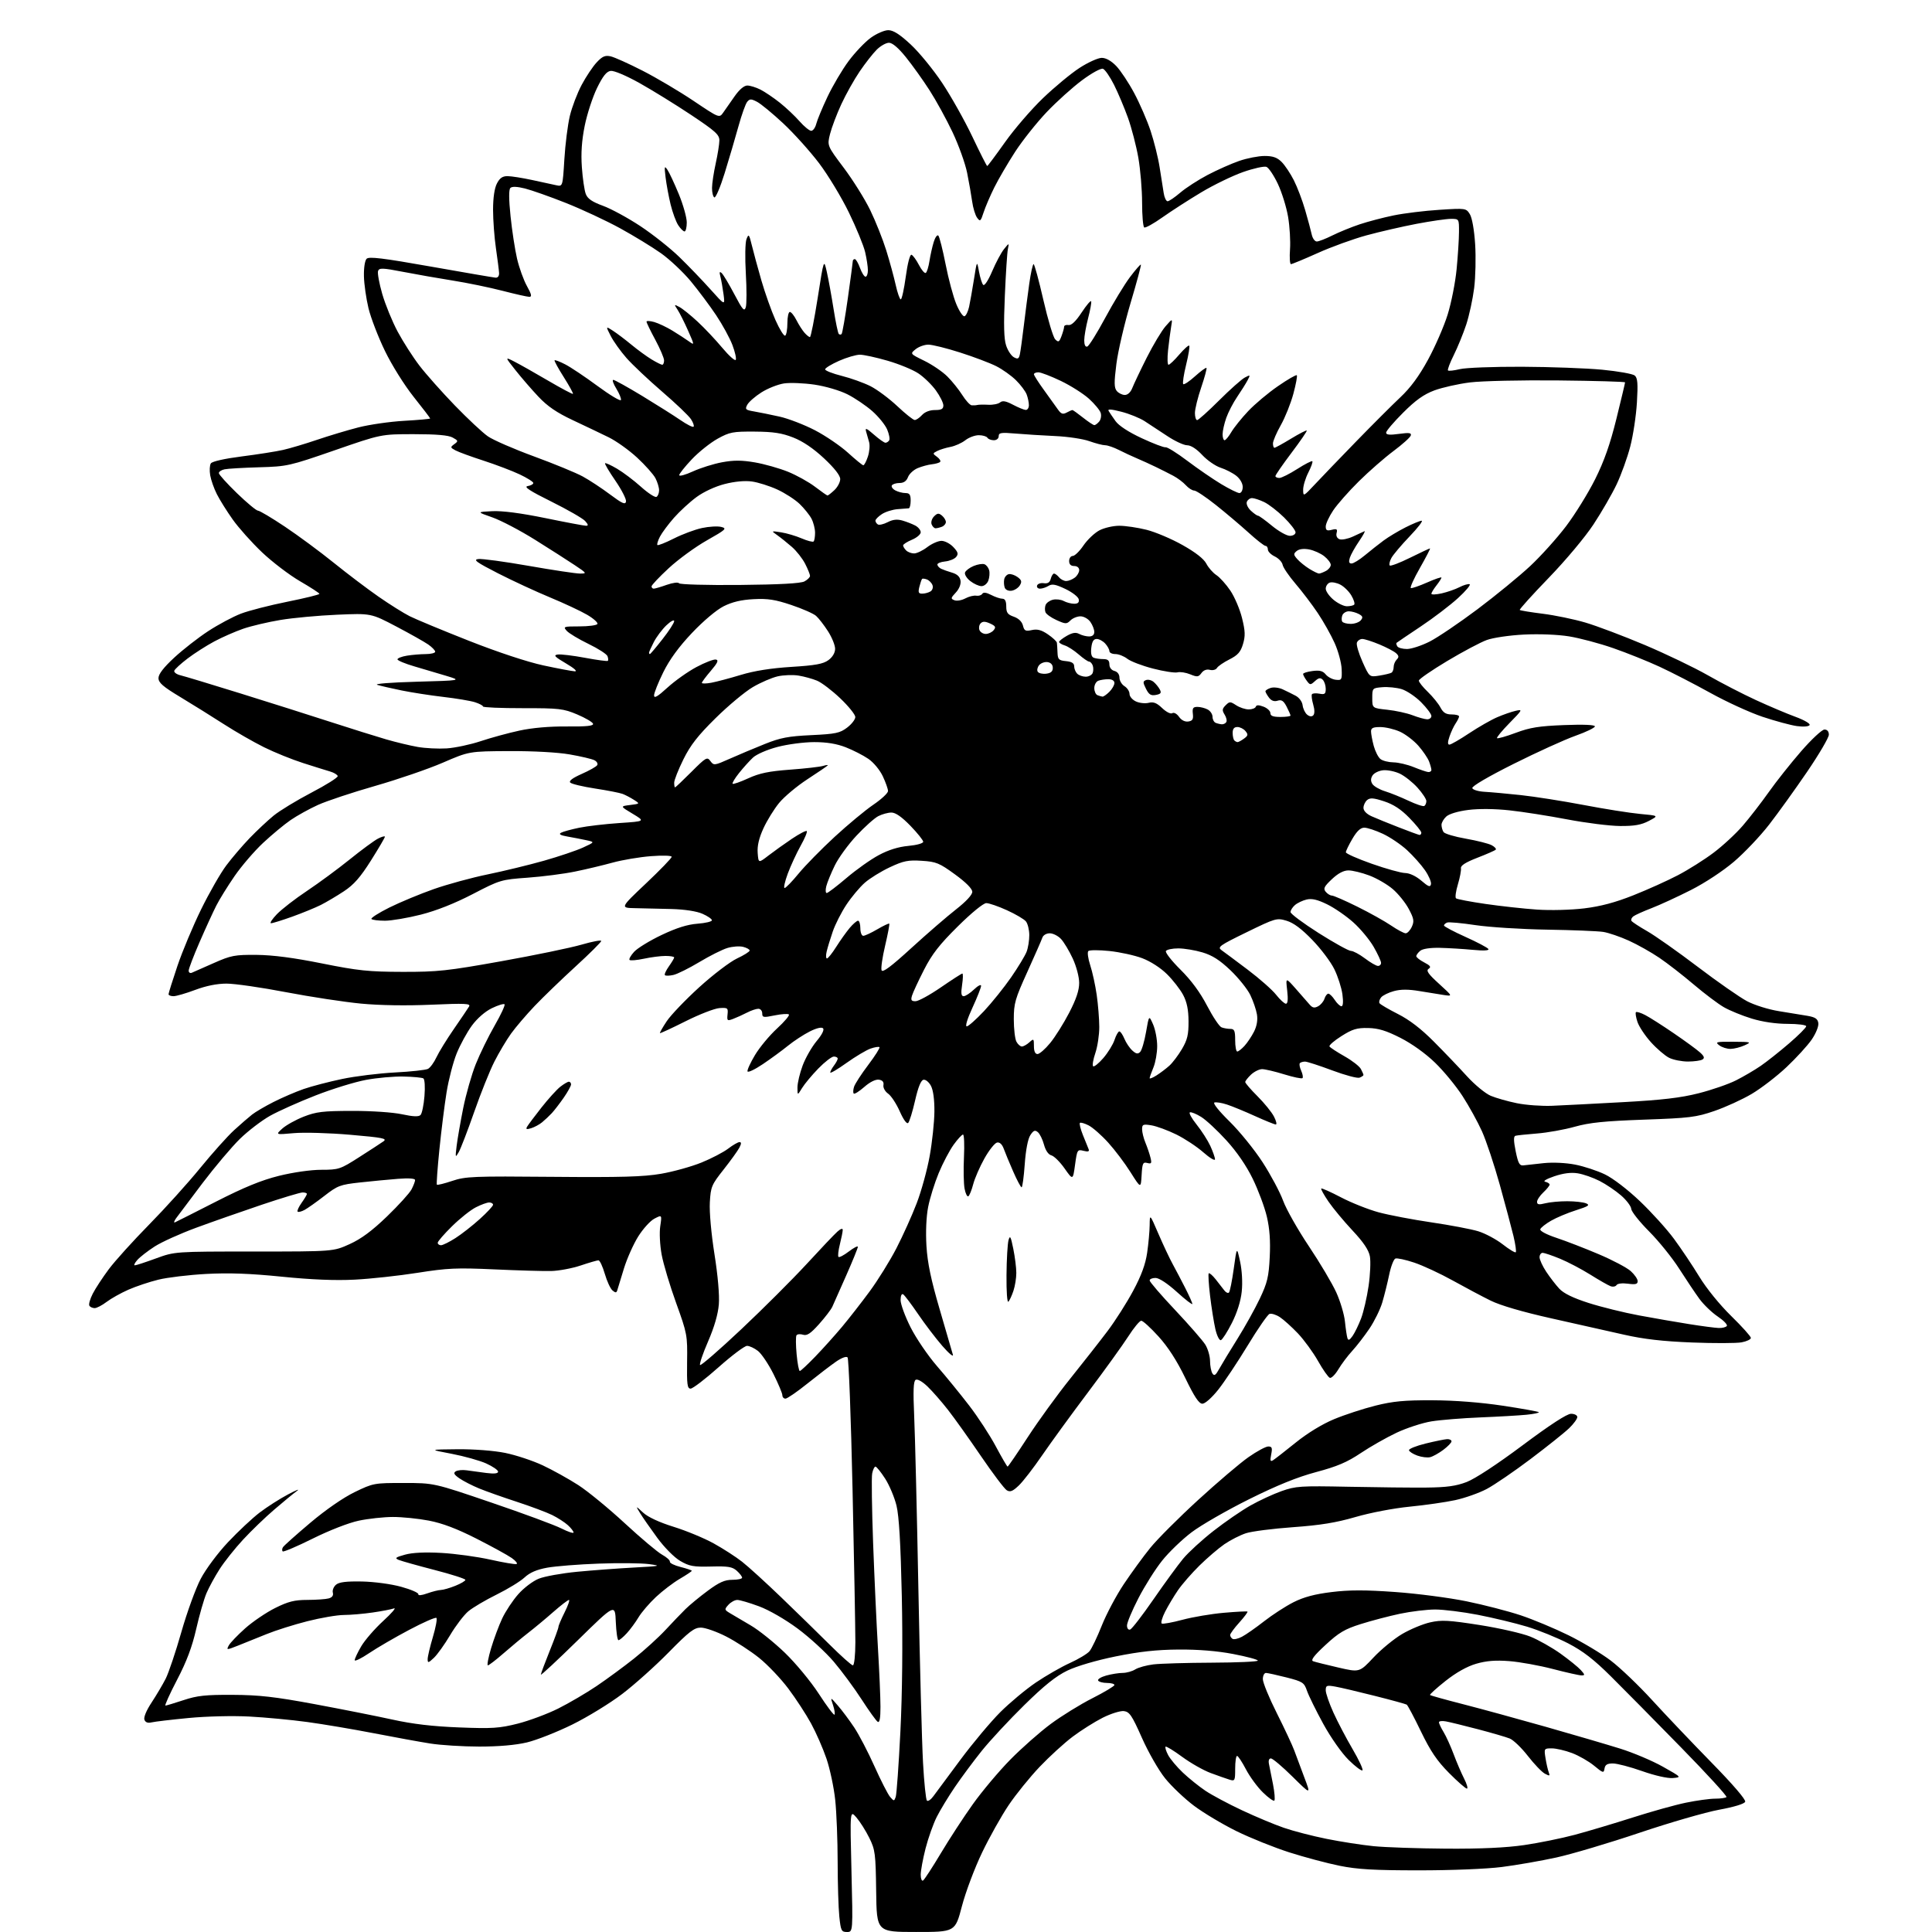 <?xml version="1.0" encoding="UTF-8" standalone="no"?>
<svg 
  version="1.1" 
  xmlns="http://www.w3.org/2000/svg" 
  xmlns:xlink="http://www.w3.org/1999/xlink" 
  xmlns:svg="http://www.w3.org/2000/svg"
  xmlns:rdf="http://www.w3.org/1999/02/22-rdf-syntax-ns#"
  xmlns:cc="http://creativecommons.org/ns#"
  xmlns:dc="http://purl.org/dc/elements/1.1/"
  viewBox="0 0 768 768"
  width="768"
  height="768"
>
<style>svg {background-color: white; }</style>"
<path stroke="none" fill="black" fill-rule="evenodd" d="M336.68,768.00C334.48,768.00 334.23,767.49 333.64,761.85C333.29,758.47 332.99,748.69 332.98,740.10C332.97,731.52 332.54,720.45 332.01,715.50C331.49,710.55 329.92,703.17 328.54,699.10C327.15,695.02 324.39,688.72 322.41,685.10C320.43,681.47 316.37,675.24 313.39,671.27C310.41,667.29 305.17,661.78 301.74,659.02C298.31,656.27 292.40,652.44 288.62,650.51C284.83,648.58 280.32,647.00 278.60,647.00C275.96,647.00 273.96,648.54 265.81,656.84C260.50,662.25 252.18,669.70 247.32,673.39C242.47,677.08 233.55,682.55 227.50,685.53C221.45,688.51 213.35,691.70 209.50,692.63C204.95,693.71 198.31,694.29 190.50,694.29C183.90,694.28 175.12,693.73 171.00,693.07C166.88,692.42 156.75,690.57 148.50,688.97C140.25,687.37 128.37,685.37 122.10,684.52C115.82,683.66 105.47,682.69 99.10,682.35C92.49,682.00 82.12,682.25 75.00,682.93C68.12,683.59 61.49,684.37 60.26,684.67C58.76,685.03 57.81,684.68 57.41,683.62C57.04,682.67 58.20,679.89 60.27,676.76C62.17,673.87 64.70,669.60 65.88,667.28C67.05,664.95 69.85,656.63 72.09,648.78C74.33,640.92 77.79,631.41 79.77,627.64C81.80,623.76 86.53,617.41 90.64,613.04C94.65,608.78 100.30,603.49 103.21,601.27C106.12,599.05 111.20,595.80 114.50,594.05C117.80,592.30 119.38,591.69 118.02,592.69C116.65,593.68 112.60,597.01 109.02,600.09C105.43,603.16 99.84,608.55 96.59,612.07C93.34,615.58 89.16,620.84 87.30,623.75C85.43,626.66 83.09,630.96 82.09,633.29C81.09,635.63 79.25,642.03 78.00,647.52C76.37,654.67 74.22,660.41 70.39,667.75C67.45,673.39 65.37,677.99 65.77,677.99C66.17,677.98 69.42,677.00 73.00,675.82C78.38,674.03 81.75,673.67 92.50,673.73C102.99,673.78 109.27,674.49 125.00,677.41C135.72,679.40 149.68,682.17 156.00,683.56C164.07,685.34 171.97,686.27 182.50,686.68C195.68,687.20 198.51,687.01 205.81,685.17C210.37,684.01 217.62,681.31 221.90,679.17C226.18,677.03 233.05,673.00 237.16,670.23C241.27,667.45 247.98,662.52 252.07,659.27C256.16,656.01 261.75,650.93 264.50,647.97C267.25,645.01 270.85,641.26 272.50,639.63C274.15,638.01 278.14,634.72 281.36,632.34C285.91,628.97 288.09,628.00 291.11,628.00C293.25,628.00 295.00,627.62 295.00,627.15C295.00,626.69 294.05,625.45 292.88,624.40C291.12,622.82 289.42,622.54 282.67,622.72C275.64,622.90 274.00,622.61 270.39,620.49C268.00,619.09 264.10,615.15 261.25,611.27C258.52,607.55 255.46,603.15 254.45,601.50C252.62,598.50 252.62,598.50 255.67,601.31C257.61,603.08 262.08,605.16 267.81,606.94C272.80,608.49 279.94,611.45 283.69,613.52C287.44,615.59 292.52,618.87 295.00,620.82C297.48,622.76 304.45,629.11 310.49,634.92C316.54,640.74 325.22,649.21 329.78,653.75C334.34,658.29 338.50,662.00 339.03,662.00C339.58,662.00 340.01,658.03 340.02,652.75C340.02,647.66 339.52,620.33 338.90,592.00C338.28,563.67 337.39,540.09 336.92,539.59C336.42,539.05 334.52,539.76 332.29,541.31C330.20,542.76 325.12,546.65 321.00,549.95C316.88,553.26 312.94,555.97 312.25,555.98C311.56,555.99 311.00,555.39 311.00,554.63C311.00,553.88 309.40,550.07 307.45,546.16C305.49,542.26 302.73,538.15 301.31,537.03C299.89,535.91 297.93,535.00 296.96,535.00C295.99,535.00 290.89,538.83 285.64,543.50C280.39,548.17 275.39,552.00 274.53,552.00C273.21,552.00 273.00,550.40 273.13,541.25C273.29,530.83 273.16,530.11 268.79,518.00C266.30,511.12 263.71,502.46 263.02,498.75C262.32,494.93 262.07,490.02 262.46,487.44C263.14,482.88 263.14,482.88 260.16,484.42C258.52,485.26 255.62,488.46 253.70,491.52C251.79,494.57 249.23,500.32 248.01,504.29C246.80,508.25 245.62,512.11 245.39,512.86C245.06,513.96 244.68,513.98 243.48,512.98C242.65,512.30 241.28,509.32 240.42,506.37C239.56,503.42 238.43,501.00 237.90,501.00C237.37,501.00 234.19,501.92 230.84,503.05C227.48,504.18 222.21,505.17 219.12,505.25C216.03,505.32 205.85,505.03 196.50,504.60C181.55,503.92 177.87,504.08 166.00,505.96C158.57,507.13 147.32,508.36 141.00,508.68C133.24,509.08 123.81,508.69 112.00,507.50C99.40,506.23 91.00,505.93 82.00,506.41C75.12,506.78 66.58,507.80 63.00,508.68C59.42,509.55 54.05,511.35 51.05,512.67C48.05,513.99 44.15,516.18 42.37,517.53C40.59,518.89 38.45,520.00 37.63,520.00C36.80,520.00 35.85,519.57 35.52,519.03C35.19,518.50 35.79,516.37 36.86,514.28C37.92,512.20 40.81,507.80 43.27,504.50C45.74,501.20 52.93,493.25 59.24,486.83C65.56,480.41 74.70,470.29 79.56,464.33C84.43,458.37 90.51,451.58 93.08,449.24C95.66,446.89 98.85,444.12 100.18,443.08C101.50,442.03 105.35,439.77 108.73,438.06C112.11,436.34 117.49,434.03 120.69,432.91C123.88,431.80 130.78,430.00 136.00,428.91C141.22,427.81 150.68,426.65 157.00,426.32C163.32,426.00 169.23,425.35 170.12,424.90C171.01,424.44 172.53,422.37 173.50,420.28C174.47,418.20 177.60,413.12 180.45,409.00C183.30,404.88 186.01,400.87 186.47,400.10C187.18,398.90 184.92,398.80 171.40,399.39C161.55,399.82 150.94,399.66 143.50,398.95C136.90,398.32 123.49,396.28 113.70,394.41C103.91,392.53 93.28,391.00 90.07,391.00C86.29,391.00 81.90,391.88 77.60,393.50C73.94,394.87 70.06,396.00 68.98,396.00C67.89,396.00 67.00,395.65 67.00,395.22C67.00,394.79 68.59,389.72 70.53,383.97C72.47,378.21 76.71,368.10 79.94,361.50C83.18,354.90 87.69,347.02 89.97,344.00C92.24,340.98 96.41,336.10 99.24,333.16C102.06,330.23 106.34,326.22 108.74,324.25C111.14,322.28 117.92,318.16 123.80,315.08C129.69,312.01 134.39,309.05 134.25,308.50C134.11,307.95 132.76,307.14 131.25,306.69C129.74,306.25 124.90,304.74 120.50,303.33C116.10,301.92 109.12,299.10 105.00,297.06C100.88,295.02 93.67,290.89 89.00,287.88C84.33,284.87 76.56,280.03 71.75,277.13C64.77,272.93 63.00,271.40 63.00,269.54C63.00,267.97 65.04,265.33 69.25,261.43C72.69,258.24 78.78,253.49 82.79,250.87C86.80,248.25 92.65,245.13 95.79,243.93C98.93,242.73 107.24,240.60 114.25,239.19C121.26,237.78 126.98,236.38 126.97,236.06C126.95,235.75 123.47,233.49 119.25,231.04C115.02,228.58 108.23,223.41 104.15,219.54C100.08,215.67 94.84,209.81 92.50,206.50C90.16,203.20 87.33,198.68 86.21,196.45C85.08,194.23 83.89,190.85 83.56,188.95C83.23,187.05 83.35,184.91 83.82,184.20C84.34,183.42 89.28,182.31 96.09,181.44C102.37,180.64 109.75,179.48 112.50,178.86C115.25,178.24 121.33,176.43 126.00,174.84C130.68,173.25 138.07,171.03 142.42,169.91C146.78,168.79 155.00,167.60 160.67,167.28C166.35,166.96 171.00,166.54 171.00,166.35C171.00,166.15 168.04,162.28 164.43,157.75C160.73,153.10 155.75,145.14 153.02,139.50C150.35,134.00 147.41,126.36 146.48,122.53C145.56,118.70 144.74,112.98 144.67,109.82C144.59,106.49 145.04,103.56 145.74,102.86C146.68,101.92 152.28,102.60 171.22,105.96C184.58,108.32 196.18,110.32 197.00,110.38C197.90,110.45 198.46,109.71 198.39,108.50C198.33,107.40 197.77,102.98 197.14,98.68C196.51,94.38 196.00,87.49 196.00,83.38C196.00,78.63 196.56,74.82 197.53,72.95C198.65,70.77 199.76,70.00 201.78,70.02C203.27,70.03 207.65,70.72 211.50,71.55C215.35,72.39 219.67,73.33 221.09,73.63C223.68,74.19 223.68,74.19 224.34,63.34C224.70,57.38 225.68,49.62 226.52,46.09C227.36,42.57 229.48,37.01 231.22,33.74C232.96,30.47 235.65,26.44 237.20,24.79C239.45,22.38 240.54,21.91 242.75,22.40C244.26,22.74 250.00,25.32 255.50,28.14C261.00,30.95 270.10,36.34 275.71,40.11C285.93,46.97 285.93,46.97 287.50,44.74C288.37,43.51 290.41,40.59 292.04,38.25C293.89,35.61 295.78,34.00 297.06,34.00C298.18,34.00 300.54,34.73 302.30,35.62C304.06,36.52 307.52,38.86 310.00,40.83C312.48,42.80 316.00,46.12 317.83,48.21C319.66,50.29 321.75,52.00 322.47,52.00C323.19,52.00 324.09,50.76 324.47,49.25C324.84,47.74 326.85,42.90 328.93,38.50C331.01,34.10 334.79,27.69 337.34,24.27C339.89,20.84 343.85,16.68 346.14,15.02C348.43,13.36 351.56,12.00 353.09,12.00C355.10,12.00 357.60,13.59 361.99,17.65C365.35,20.76 370.99,27.65 374.53,32.97C378.07,38.29 383.47,47.90 386.52,54.32C389.57,60.75 392.23,66.00 392.43,66.00C392.63,66.00 395.81,61.74 399.50,56.54C403.18,51.34 409.98,43.45 414.60,39.02C419.22,34.59 425.77,29.17 429.15,26.98C432.54,24.79 436.50,23.00 437.96,23.00C439.64,23.00 441.75,24.19 443.73,26.25C445.45,28.04 448.66,32.88 450.86,37.00C453.07,41.12 456.00,47.88 457.37,52.00C458.74,56.12 460.37,62.65 460.97,66.50C461.58,70.35 462.31,74.96 462.59,76.75C462.86,78.54 463.56,80.00 464.14,80.00C464.71,80.00 466.98,78.46 469.18,76.58C471.38,74.69 476.29,71.52 480.09,69.52C483.89,67.53 489.54,65.02 492.65,63.95C495.77,62.88 500.29,62.00 502.70,62.00C505.99,62.00 507.69,62.60 509.46,64.37C510.77,65.68 512.96,68.95 514.32,71.65C515.69,74.34 517.72,79.69 518.83,83.53C519.94,87.36 521.12,91.74 521.44,93.25C521.77,94.76 522.67,96.00 523.44,96.00C524.21,96.00 527.01,94.91 529.67,93.58C532.33,92.26 537.20,90.27 540.50,89.17C543.80,88.07 549.88,86.47 554.00,85.63C558.12,84.78 566.29,83.78 572.14,83.41C582.61,82.73 582.79,82.76 584.27,85.11C585.17,86.55 586.01,91.30 586.39,97.02C586.73,102.26 586.55,110.14 586.00,114.52C585.44,118.91 584.03,125.42 582.86,129.00C581.68,132.57 579.45,138.03 577.91,141.13C576.36,144.23 575.32,146.99 575.60,147.26C575.87,147.54 577.99,147.30 580.30,146.74C582.61,146.17 593.73,145.75 605.00,145.79C616.27,145.84 630.65,146.37 636.94,146.97C643.23,147.58 649.03,148.61 649.82,149.27C650.97,150.22 651.15,152.40 650.70,159.98C650.39,165.22 649.20,173.10 648.05,177.50C646.91,181.90 644.47,188.66 642.65,192.51C640.82,196.37 636.68,203.54 633.45,208.44C630.14,213.48 622.39,222.73 615.65,229.70C609.08,236.49 603.90,242.24 604.13,242.47C604.37,242.70 608.47,243.37 613.25,243.97C618.03,244.56 625.67,246.14 630.22,247.48C634.78,248.82 645.39,252.83 653.82,256.39C662.24,259.95 673.49,265.35 678.82,268.39C684.14,271.43 692.77,275.88 698.00,278.29C703.23,280.70 710.31,283.70 713.74,284.95C717.22,286.23 719.70,287.68 719.35,288.23C719.00,288.82 716.87,288.98 714.29,288.63C711.85,288.29 705.72,286.63 700.67,284.95C695.63,283.26 686.27,278.98 679.88,275.43C673.49,271.89 664.40,267.21 659.69,265.03C654.97,262.85 646.68,259.52 641.26,257.64C635.85,255.75 627.96,253.66 623.74,252.97C619.22,252.24 611.83,251.95 605.78,252.25C600.06,252.54 593.50,253.50 591.00,254.42C588.52,255.32 581.44,259.08 575.26,262.78C569.09,266.48 564.02,269.97 564.01,270.55C564.01,271.13 565.61,273.16 567.59,275.05C569.56,276.95 571.82,279.74 572.61,281.25C573.69,283.31 574.80,284.00 577.03,284.00C578.66,284.00 580.00,284.35 580.00,284.78C580.00,285.21 579.40,286.44 578.66,287.53C577.92,288.61 576.82,290.96 576.21,292.75C575.44,295.02 575.42,296.00 576.17,296.00C576.75,296.00 580.29,293.97 584.02,291.48C587.76,289.00 592.77,286.13 595.16,285.11C597.55,284.08 600.85,282.93 602.50,282.56C605.37,281.90 605.26,282.11 600.06,287.41C597.07,290.46 594.83,293.17 595.10,293.43C595.36,293.69 598.71,292.74 602.54,291.31C608.20,289.19 611.79,288.62 621.75,288.23C629.49,287.93 634.00,288.12 634.00,288.75C634.00,289.29 630.51,290.98 626.25,292.49C621.99,294.00 610.93,299.03 601.68,303.66C591.58,308.71 585.02,312.56 585.26,313.29C585.48,313.96 587.65,314.61 590.08,314.75C592.51,314.88 599.00,315.47 604.50,316.06C610.00,316.65 621.25,318.42 629.50,319.99C637.75,321.57 647.86,323.17 651.96,323.55C659.41,324.24 659.41,324.24 655.46,326.32C652.43,327.91 649.73,328.39 644.00,328.35C639.88,328.32 630.42,327.13 623.00,325.72C615.58,324.30 605.23,322.68 600.00,322.12C594.18,321.49 587.86,321.43 583.68,321.96C579.63,322.47 576.07,323.53 574.93,324.57C573.87,325.53 573.01,327.03 573.02,327.90C573.02,328.78 573.38,330.06 573.82,330.74C574.25,331.42 578.23,332.61 582.67,333.38C587.11,334.16 591.74,335.33 592.96,335.98C594.18,336.63 594.90,337.44 594.56,337.77C594.23,338.11 590.93,339.56 587.23,340.99C582.61,342.78 580.58,344.08 580.75,345.13C580.89,345.97 580.34,348.86 579.53,351.56C578.72,354.25 578.38,356.74 578.78,357.09C579.18,357.45 584.45,358.45 590.50,359.33C596.55,360.21 605.77,361.22 611.00,361.58C616.40,361.94 624.51,361.73 629.79,361.09C636.33,360.29 642.12,358.74 649.29,355.89C654.91,353.66 662.88,350.07 667.00,347.91C671.12,345.76 677.50,341.74 681.16,338.98C684.83,336.23 690.05,331.39 692.77,328.23C695.49,325.08 700.14,319.07 703.11,314.87C706.07,310.67 711.88,303.36 716.00,298.62C720.12,293.88 724.29,290.00 725.25,290.00C726.35,290.00 727.00,290.76 727.00,292.06C727.00,293.19 723.11,299.83 718.35,306.81C713.59,313.79 706.79,323.24 703.25,327.80C699.71,332.37 693.43,338.99 689.30,342.51C684.95,346.22 677.72,350.99 672.14,353.81C666.84,356.50 659.80,359.74 656.50,361.01C653.20,362.28 649.94,363.75 649.26,364.28C648.58,364.80 648.25,365.60 648.53,366.05C648.81,366.51 651.62,368.35 654.77,370.15C657.92,371.94 666.97,378.32 674.87,384.32C682.77,390.32 691.61,396.48 694.51,398.01C697.45,399.55 703.04,401.30 707.14,401.95C711.19,402.59 716.30,403.43 718.50,403.81C721.61,404.35 722.57,405.00 722.82,406.72C722.99,407.98 721.84,410.83 720.17,413.26C718.54,415.63 714.04,420.55 710.18,424.19C706.31,427.84 700.08,432.63 696.33,434.85C692.57,437.07 685.90,440.12 681.50,441.63C674.24,444.13 671.66,444.44 653.50,445.08C637.80,445.64 631.89,446.24 626.00,447.89C621.88,449.05 615.12,450.26 611.00,450.58C606.88,450.91 603.01,451.31 602.41,451.49C601.64,451.72 601.67,453.49 602.51,457.66C603.50,462.48 604.04,463.46 605.60,463.25C606.65,463.12 610.29,462.72 613.70,462.36C617.35,461.99 622.49,462.23 626.20,462.96C629.67,463.64 634.98,465.39 638.00,466.85C641.18,468.38 647.04,472.87 651.90,477.50C656.52,481.90 662.63,488.65 665.46,492.50C668.30,496.35 672.82,503.10 675.50,507.50C678.36,512.19 683.61,518.66 688.19,523.14C692.48,527.34 696.00,531.25 696.00,531.84C696.00,532.43 694.34,533.22 692.31,533.60C690.28,533.98 681.39,534.01 672.56,533.66C660.96,533.20 653.44,532.34 645.50,530.54C639.45,529.18 626.44,526.26 616.60,524.05C605.33,521.53 596.43,518.93 592.60,517.04C589.24,515.39 582.45,511.78 577.50,509.03C572.55,506.28 565.67,503.08 562.21,501.92C558.76,500.76 555.37,500.03 554.69,500.29C554.01,500.55 552.90,503.44 552.22,506.72C551.54,510.00 550.31,514.95 549.48,517.74C548.66,520.52 546.35,525.21 544.37,528.15C542.38,531.09 539.30,535.08 537.53,537.00C535.76,538.92 533.29,542.21 532.04,544.30C530.80,546.38 529.27,547.92 528.64,547.71C528.02,547.51 525.90,544.50 523.94,541.03C521.99,537.57 518.38,532.63 515.94,530.05C513.49,527.48 510.26,524.56 508.75,523.57C507.25,522.59 505.39,522.02 504.64,522.31C503.88,522.60 499.98,528.24 495.98,534.84C491.97,541.44 486.70,549.35 484.27,552.42C481.73,555.61 479.04,558.00 477.97,558.00C476.60,558.00 474.81,555.31 471.15,547.75C467.84,540.90 464.31,535.43 460.51,531.25C457.39,527.81 454.31,525.00 453.67,525.01C453.02,525.01 450.70,527.83 448.50,531.26C446.30,534.69 439.09,544.70 432.47,553.50C425.85,562.30 417.67,573.55 414.27,578.51C410.88,583.47 406.72,588.85 405.02,590.48C402.57,592.82 401.57,593.23 400.21,592.41C399.27,591.84 394.68,585.76 390.00,578.90C385.32,572.03 379.41,563.73 376.85,560.46C374.29,557.18 370.62,552.99 368.69,551.14C366.60,549.14 364.69,548.08 363.98,548.51C363.10,549.06 362.95,552.83 363.40,562.87C363.74,570.37 364.49,601.25 365.07,631.50C365.65,661.75 366.48,692.92 366.92,700.77C367.35,708.62 368.05,715.37 368.47,715.77C368.89,716.17 370.05,715.38 371.05,714.00C372.05,712.62 376.89,706.10 381.80,699.50C386.71,692.90 393.83,684.41 397.61,680.63C401.40,676.85 407.79,671.53 411.80,668.81C415.82,666.10 421.89,662.61 425.30,661.07C428.71,659.53 432.22,657.42 433.09,656.39C433.97,655.35 436.16,650.77 437.97,646.21C439.78,641.65 443.72,634.23 446.74,629.71C449.76,625.20 454.49,618.70 457.26,615.29C460.03,611.87 468.57,603.32 476.25,596.29C483.93,589.25 492.94,581.59 496.28,579.25C499.62,576.91 503.16,575.00 504.15,575.00C505.64,575.00 505.84,575.55 505.32,578.16C504.82,580.66 504.97,581.14 506.05,580.47C506.79,580.01 510.83,576.87 515.02,573.49C519.68,569.72 525.59,566.11 530.26,564.17C534.45,562.42 541.85,560.00 546.69,558.78C553.77,557.01 558.24,556.59 569.50,556.63C578.34,556.67 588.61,557.47 597.36,558.79C604.98,559.94 611.43,561.10 611.69,561.36C611.95,561.62 609.77,562.08 606.83,562.38C603.90,562.67 595.65,563.15 588.50,563.44C581.35,563.73 572.58,564.44 569.00,565.02C565.42,565.60 559.21,567.63 555.18,569.52C551.15,571.42 544.73,575.07 540.91,577.63C535.52,581.25 531.55,582.94 523.23,585.16C515.71,587.17 507.72,590.40 496.50,595.98C487.70,600.36 477.42,606.27 473.66,609.12C469.89,611.97 464.62,617.04 461.95,620.40C459.27,623.75 455.04,630.46 452.54,635.31C450.04,640.16 448.00,645.03 448.00,646.14C448.00,647.31 448.53,648.00 449.25,647.77C449.94,647.55 454.10,642.16 458.50,635.79C462.90,629.42 468.22,622.14 470.31,619.61C472.41,617.08 477.86,612.09 482.43,608.53C487.00,604.96 493.58,600.43 497.06,598.47C500.54,596.50 506.11,593.92 509.44,592.74C515.07,590.75 516.96,590.62 536.00,591.01C547.27,591.24 561.23,591.39 567.00,591.33C575.06,591.25 578.78,590.74 583.00,589.13C586.32,587.87 595.14,582.08 605.26,574.52C616.21,566.34 622.89,562.00 624.51,562.00C625.89,562.00 627.00,562.58 627.00,563.30C627.00,564.02 625.54,566.02 623.75,567.74C621.96,569.47 615.10,574.95 608.50,579.93C601.90,584.91 594.02,590.29 591.00,591.89C587.98,593.49 582.35,595.48 578.50,596.32C574.65,597.15 566.47,598.33 560.33,598.93C553.99,599.55 544.70,601.33 538.83,603.04C531.09,605.29 524.87,606.30 514.00,607.08C506.02,607.65 497.60,608.73 495.29,609.48C492.97,610.24 489.12,612.20 486.74,613.83C484.36,615.47 479.89,619.30 476.81,622.33C473.73,625.36 469.87,629.79 468.24,632.17C466.61,634.55 464.32,638.39 463.14,640.70C461.97,643.00 461.37,645.11 461.81,645.38C462.25,645.65 465.96,644.98 470.05,643.89C474.15,642.79 481.55,641.54 486.50,641.11C491.45,640.67 495.68,640.46 495.89,640.63C496.10,640.81 494.64,642.76 492.64,644.98C490.64,647.19 489.00,649.43 489.00,649.94C489.00,650.46 489.44,651.15 489.97,651.48C490.50,651.81 492.19,651.43 493.72,650.62C495.25,649.82 499.20,647.06 502.50,644.48C505.80,641.90 511.06,638.49 514.19,636.91C518.25,634.86 522.61,633.69 529.32,632.87C536.42,632.00 542.66,631.99 554.62,632.85C563.36,633.47 576.12,635.14 583.00,636.55C589.88,637.96 599.55,640.46 604.50,642.11C609.45,643.76 618.00,647.33 623.50,650.04C629.00,652.75 636.54,657.26 640.25,660.07C643.97,662.87 651.39,669.96 656.75,675.83C662.11,681.70 672.75,692.88 680.38,700.68C688.77,709.24 694.06,715.40 693.74,716.22C693.42,717.06 689.39,718.29 683.36,719.40C677.94,720.40 663.67,724.53 651.65,728.58C639.64,732.63 624.79,737.04 618.65,738.39C612.52,739.73 602.77,741.43 597.00,742.16C590.98,742.93 576.90,743.50 564.00,743.49C546.21,743.49 539.62,743.11 532.50,741.67C527.55,740.67 518.55,738.27 512.50,736.34C506.45,734.40 497.00,730.61 491.50,727.90C486.00,725.19 478.42,720.66 474.66,717.84C470.90,715.02 465.72,710.10 463.16,706.92C460.58,703.73 456.46,696.53 453.93,690.82C449.97,681.90 449.00,680.46 446.76,680.19C445.34,680.02 441.55,681.21 438.33,682.83C435.12,684.46 429.75,687.84 426.41,690.35C423.06,692.87 417.15,698.27 413.26,702.36C409.38,706.45 403.84,713.29 400.97,717.55C398.09,721.81 393.33,730.30 390.40,736.41C387.46,742.52 383.84,752.13 382.37,757.76C379.69,768.00 379.69,768.00 364.09,767.99C348.50,767.99 348.50,767.99 348.29,751.83C348.09,736.82 347.90,735.32 345.56,730.59C344.18,727.79 341.88,724.15 340.46,722.50C337.87,719.50 337.87,719.50 338.47,743.75C339.07,768.00 339.07,768.00 336.68,768.00zM366.93,747.54C367.44,747.23 370.61,742.36 373.97,736.74C377.33,731.11 383.08,722.29 386.75,717.15C390.42,712.01 397.12,704.04 401.64,699.45C406.16,694.86 413.37,688.49 417.68,685.30C421.98,682.11 429.44,677.50 434.25,675.07C439.06,672.63 443.00,670.26 443.00,669.82C443.00,669.37 441.68,669.00 440.06,669.00C438.44,669.00 436.85,668.57 436.53,668.05C436.21,667.53 437.65,666.64 439.72,666.06C441.80,665.48 444.75,665.01 446.29,665.01C447.82,665.00 450.07,664.38 451.29,663.61C452.50,662.85 455.75,661.96 458.50,661.62C461.25,661.29 471.71,660.98 481.75,660.94C491.79,660.90 500.00,660.53 500.00,660.12C500.00,659.70 495.61,658.53 490.25,657.50C483.83,656.27 476.40,655.67 468.50,655.72C459.76,655.79 452.97,656.53 443.50,658.45C435.72,660.03 428.01,662.30 424.29,664.09C419.77,666.27 415.08,670.02 407.17,677.80C401.17,683.68 393.56,691.88 390.25,696.00C386.95,700.12 382.14,706.60 379.56,710.40C376.99,714.19 373.75,719.52 372.38,722.24C371.00,724.97 369.00,730.60 367.93,734.76C366.87,738.92 366.00,743.62 366.00,745.22C366.00,746.81 366.42,747.86 366.93,747.54zM574.87,734.87C588.65,734.96 598.68,734.50 605.87,733.45C611.72,732.60 620.77,730.76 626.00,729.36C631.23,727.96 641.58,724.87 649.00,722.50C656.42,720.12 665.97,717.46 670.21,716.59C674.45,715.72 679.66,715.00 681.79,715.00C683.92,715.00 685.95,714.71 686.30,714.37C686.65,714.02 678.52,705.13 668.23,694.62C657.95,684.10 645.43,671.42 640.41,666.44C633.61,659.68 629.29,656.34 623.40,653.28C619.05,651.03 611.67,648.03 607.00,646.62C602.33,645.21 593.55,643.10 587.50,641.92C581.45,640.75 573.80,639.80 570.50,639.80C567.20,639.81 560.91,640.57 556.53,641.49C552.15,642.42 545.12,644.26 540.92,645.59C534.55,647.60 532.20,648.99 526.89,653.91C522.28,658.17 520.92,659.98 522.00,660.37C522.83,660.67 527.31,661.79 531.96,662.86C540.42,664.82 540.42,664.82 545.96,658.91C549.01,655.66 554.14,651.45 557.36,649.55C560.59,647.65 565.61,645.56 568.52,644.91C573.06,643.89 575.88,644.05 588.16,645.97C596.05,647.21 605.11,649.28 608.31,650.57C611.50,651.85 616.90,654.90 620.31,657.33C623.71,659.77 627.36,662.72 628.40,663.88C630.06,665.72 630.10,666.00 628.68,666.00C627.79,666.00 622.66,664.85 617.28,663.45C611.90,662.05 604.10,660.64 599.95,660.32C594.48,659.90 590.86,660.19 586.79,661.37C583.16,662.43 578.87,664.84 574.62,668.20C571.02,671.06 568.24,673.58 568.46,673.79C568.67,674.01 574.62,675.66 581.68,677.47C588.73,679.28 603.50,683.32 614.50,686.44C625.50,689.57 638.77,693.46 644.00,695.09C649.23,696.72 656.88,699.96 661.00,702.28C668.50,706.50 668.50,706.50 664.96,706.80C662.89,706.97 657.87,705.84 652.79,704.05C648.05,702.37 642.81,701.00 641.15,701.00C638.90,701.00 638.06,701.51 637.82,703.03C637.52,704.92 637.25,704.85 633.70,701.91C631.61,700.18 627.66,697.92 624.94,696.88C622.21,695.85 618.58,695.00 616.86,695.00C613.80,695.00 613.75,695.07 614.37,698.91C614.71,701.06 615.29,703.59 615.65,704.53C616.22,706.01 616.02,706.08 614.10,705.06C612.89,704.41 609.86,701.24 607.35,698.02C604.85,694.80 601.61,691.68 600.15,691.09C598.69,690.50 593.00,688.84 587.50,687.40C582.00,685.96 576.26,684.55 574.75,684.28C573.24,684.00 572.00,684.16 572.00,684.64C572.01,685.11 572.83,686.85 573.84,688.51C574.85,690.16 576.65,694.12 577.84,697.30C579.03,700.49 580.91,704.87 582.02,707.05C583.13,709.22 583.62,711.00 583.11,711.00C582.60,711.00 579.39,708.19 575.98,704.75C571.23,699.95 568.64,696.12 564.85,688.29C562.14,682.67 559.59,677.86 559.18,677.61C558.78,677.36 553.06,675.79 546.47,674.13C539.89,672.46 532.81,670.80 530.75,670.44C527.38,669.84 527.00,670.00 527.00,671.91C527.00,673.08 528.37,677.07 530.05,680.77C531.72,684.46 535.15,691.00 537.67,695.29C540.18,699.58 541.95,703.38 541.60,703.73C541.24,704.09 538.77,702.23 536.11,699.61C533.35,696.89 529.02,690.73 526.03,685.28C523.15,680.02 520.24,674.11 519.56,672.15C518.41,668.82 517.87,668.47 511.41,666.81C507.61,665.84 503.94,665.04 503.25,665.02C502.56,665.01 502.00,666.12 502.00,667.49C502.00,668.86 504.50,674.95 507.56,681.02C510.61,687.10 513.72,693.74 514.47,695.78C515.21,697.83 517.01,702.65 518.47,706.50C521.13,713.50 521.13,713.50 513.79,706.25C509.75,702.26 505.89,699.00 505.21,699.00C504.44,699.00 504.15,699.86 504.44,701.25C504.71,702.49 505.43,706.12 506.05,709.33C506.67,712.54 506.90,715.43 506.57,715.76C506.24,716.10 504.19,714.64 502.02,712.51C499.84,710.39 496.81,706.26 495.28,703.33C493.75,700.40 492.16,698.00 491.75,698.00C491.34,698.00 491.00,700.28 491.00,703.07C491.00,707.86 490.88,708.10 488.75,707.44C487.51,707.06 484.15,705.87 481.28,704.81C478.40,703.75 473.30,700.85 469.93,698.37C466.56,695.89 463.59,694.08 463.33,694.34C463.07,694.60 463.52,696.09 464.35,697.66C465.17,699.22 467.79,702.35 470.17,704.61C472.55,706.87 476.61,710.13 479.18,711.86C481.76,713.59 488.28,717.07 493.68,719.60C499.08,722.14 506.56,725.27 510.31,726.56C514.05,727.86 521.70,729.84 527.31,730.97C532.91,732.10 541.33,733.41 546.00,733.88C550.67,734.35 563.67,734.79 574.87,734.87zM356.06,714.31C356.42,713.31 357.25,701.62 357.92,688.33C358.68,673.14 358.88,653.08 358.48,634.33C358.03,613.68 357.38,602.66 356.38,598.53C355.58,595.25 353.55,590.41 351.86,587.78C350.17,585.15 348.44,583.00 348.01,583.00C347.58,583.00 346.99,584.24 346.70,585.75C346.40,587.26 346.58,599.75 347.08,613.50C347.59,627.25 348.45,646.02 349.00,655.21C349.55,664.40 350.00,674.89 350.00,678.52C350.00,683.07 349.66,684.91 348.90,684.44C348.29,684.06 345.43,680.08 342.53,675.59C339.63,671.09 334.64,664.33 331.44,660.56C328.24,656.79 321.77,650.86 317.07,647.38C312.09,643.69 305.67,640.00 301.70,638.53C297.95,637.14 294.08,636.00 293.10,636.00C292.11,636.00 290.53,636.86 289.57,637.92C287.91,639.76 287.93,639.91 290.17,641.26C291.45,642.04 295.14,644.21 298.36,646.09C301.59,647.96 307.72,652.88 312.00,657.00C316.32,661.17 322.31,668.41 325.49,673.31C328.63,678.16 331.44,681.90 331.72,681.61C332.00,681.33 331.74,679.62 331.14,677.80C330.04,674.50 330.04,674.50 333.07,678.00C334.74,679.92 337.66,683.83 339.55,686.67C341.45,689.52 345.09,696.49 347.63,702.17C350.18,707.85 352.97,713.31 353.84,714.31C355.36,716.05 355.44,716.05 356.06,714.31zM229.75,651.96C221.64,659.91 215.00,666.09 215.00,665.69C215.00,665.29 216.57,661.07 218.50,656.29C220.43,651.52 222.00,647.20 222.00,646.70C222.00,646.20 223.11,643.59 224.46,640.90C225.81,638.20 226.58,636.00 226.16,636.00C225.74,636.00 222.95,638.15 219.95,640.78C216.95,643.42 212.49,647.13 210.03,649.03C207.57,650.94 203.12,654.64 200.13,657.25C197.14,659.86 194.35,662.00 193.94,662.00C193.53,662.00 194.10,658.96 195.20,655.25C196.31,651.54 198.30,646.19 199.62,643.38C200.94,640.56 203.81,636.22 206.00,633.74C208.20,631.24 211.84,628.48 214.18,627.55C216.49,626.62 223.36,625.39 229.44,624.80C235.52,624.22 245.68,623.46 252.00,623.12C262.59,622.55 263.07,622.44 258.00,621.76C254.97,621.36 245.97,621.26 238.00,621.56C230.03,621.85 220.80,622.58 217.50,623.18C213.32,623.95 210.59,625.13 208.50,627.08C206.85,628.62 201.86,631.67 197.42,633.86C192.98,636.05 187.91,639.05 186.15,640.52C184.40,642.00 181.16,646.24 178.96,649.95C176.76,653.66 173.84,657.74 172.48,659.02C170.27,661.09 170.00,661.15 170.00,659.53C170.00,658.53 170.93,654.59 172.07,650.76C173.21,646.94 173.85,643.51 173.49,643.15C173.13,642.79 168.26,644.92 162.67,647.89C157.07,650.85 149.91,655.01 146.75,657.14C143.59,659.27 141.00,660.53 141.00,659.94C141.00,659.34 142.17,656.86 143.60,654.42C145.03,651.99 148.96,647.45 152.35,644.34C155.73,641.24 157.65,639.00 156.60,639.37C155.56,639.74 151.74,640.48 148.10,641.00C144.47,641.53 139.33,641.97 136.68,641.98C134.03,641.99 127.51,643.11 122.18,644.46C116.86,645.81 109.58,648.11 106.00,649.57C102.42,651.03 97.35,653.07 94.72,654.11C90.01,655.97 89.95,655.97 90.95,654.09C91.51,653.04 94.44,649.99 97.45,647.30C100.46,644.62 105.83,640.98 109.38,639.21C114.58,636.62 117.06,636.00 122.16,635.99C125.65,635.98 129.46,635.72 130.63,635.40C132.05,635.02 132.61,634.24 132.31,633.09C132.06,632.14 132.64,630.72 133.59,629.93C134.83,628.90 137.72,628.55 143.91,628.67C148.77,628.77 155.53,629.68 159.50,630.78C163.35,631.84 166.41,633.17 166.29,633.72C166.17,634.33 167.56,634.21 169.79,633.41C171.83,632.68 174.28,632.07 175.23,632.04C176.18,632.02 178.77,631.28 180.98,630.39C183.19,629.51 185.00,628.44 185.00,628.02C185.00,627.60 179.49,625.83 172.75,624.09C166.01,622.35 159.60,620.54 158.50,620.09C156.81,619.38 157.20,619.06 161.00,618.00C163.96,617.18 168.92,616.95 175.50,617.31C181.00,617.62 189.73,618.82 194.90,619.97C200.06,621.13 204.75,621.92 205.32,621.73C205.89,621.54 205.03,620.46 203.42,619.33C201.82,618.20 195.47,614.72 189.33,611.60C181.58,607.67 175.81,605.49 170.49,604.47C166.28,603.66 159.83,603.01 156.16,603.02C152.50,603.03 146.39,603.69 142.59,604.50C138.58,605.35 130.89,608.35 124.31,611.62C118.05,614.73 112.68,617.02 112.37,616.70C112.06,616.39 112.10,615.64 112.48,615.04C112.85,614.43 117.73,610.08 123.33,605.35C129.51,600.13 136.44,595.34 141.00,593.13C148.35,589.57 148.74,589.50 160.50,589.51C172.50,589.51 172.50,589.51 195.42,597.33C208.03,601.62 220.51,606.24 223.17,607.59C225.83,608.93 228.00,609.65 228.00,609.19C228.00,608.73 226.99,607.42 225.75,606.29C224.51,605.15 221.70,603.34 219.50,602.25C217.30,601.17 211.00,598.81 205.50,597.01C200.00,595.22 193.25,592.83 190.50,591.70C187.75,590.57 184.22,588.76 182.66,587.69C180.49,586.19 180.13,585.53 181.16,584.88C181.90,584.42 183.85,584.23 185.50,584.47C187.15,584.71 190.64,585.18 193.25,585.52C196.44,585.92 198.00,585.76 198.00,585.01C198.00,584.39 195.86,582.92 193.25,581.74C190.64,580.57 184.45,578.84 179.50,577.90C170.50,576.20 170.50,576.20 181.79,576.10C188.43,576.04 196.26,576.64 200.79,577.55C205.03,578.41 211.76,580.63 215.75,582.50C219.73,584.37 226.10,587.91 229.91,590.37C233.71,592.83 242.02,599.65 248.36,605.52C254.71,611.39 261.38,617.01 263.20,618.01C265.01,619.01 266.40,620.26 266.29,620.80C266.17,621.34 268.08,622.29 270.54,622.90C272.99,623.52 275.00,624.20 275.00,624.42C275.00,624.63 272.87,626.06 270.26,627.59C267.66,629.11 263.38,632.37 260.76,634.82C258.13,637.28 255.02,640.91 253.83,642.89C252.65,644.88 250.54,647.74 249.15,649.25C247.76,650.76 246.28,652.00 245.86,652.00C245.43,652.00 244.96,648.74 244.79,644.75C244.50,637.50 244.50,637.50 229.75,651.96zM400.54,583.00C400.76,583.00 404.38,577.71 408.58,571.25C412.78,564.79 420.38,554.33 425.46,548.00C430.54,541.67 437.21,533.17 440.28,529.10C443.35,525.03 447.93,517.83 450.46,513.10C453.70,507.06 455.35,502.56 456.01,498.00C456.53,494.43 456.98,489.48 457.01,487.00C457.06,482.50 457.06,482.50 460.51,490.50C462.41,494.90 464.95,500.30 466.16,502.50C467.36,504.70 469.61,508.98 471.15,512.00C472.69,515.02 473.97,517.88 473.98,518.33C473.99,518.79 471.22,516.66 467.83,513.58C464.06,510.17 460.75,508.00 459.33,508.00C458.05,508.00 457.00,508.45 457.00,509.00C457.00,509.56 461.55,514.85 467.12,520.75C472.68,526.66 478.08,532.85 479.12,534.50C480.15,536.15 481.00,539.08 481.01,541.00C481.02,542.92 481.44,545.15 481.95,545.95C482.68,547.10 483.24,546.72 484.68,544.11C485.68,542.30 488.93,536.94 491.90,532.20C494.86,527.47 498.87,520.28 500.79,516.23C503.79,509.91 504.35,507.56 504.74,499.68C505.06,493.29 504.71,488.41 503.59,483.62C502.70,479.84 500.17,473.07 497.98,468.58C495.44,463.37 491.63,457.82 487.48,453.28C483.90,449.35 479.40,445.17 477.48,443.99C475.57,442.80 473.56,441.98 473.02,442.17C472.48,442.35 473.67,444.52 475.65,447.00C477.64,449.48 480.09,453.30 481.11,455.50C482.12,457.70 482.97,460.10 482.98,460.83C482.99,461.57 480.90,460.32 478.34,458.07C475.78,455.81 470.93,452.61 467.57,450.96C464.20,449.30 459.77,447.68 457.73,447.34C454.39,446.80 454.00,446.96 454.00,448.90C454.00,450.09 454.60,452.51 455.34,454.28C456.07,456.05 456.97,458.69 457.33,460.16C457.90,462.44 457.72,462.74 456.05,462.30C454.34,461.85 454.08,462.41 453.81,467.13C453.50,472.47 453.50,472.47 449.41,465.99C447.17,462.42 443.17,457.12 440.53,454.21C437.90,451.30 434.41,448.23 432.78,447.38C431.15,446.54 429.57,446.09 429.28,446.38C428.99,446.68 429.53,448.85 430.48,451.21C431.44,453.57 432.45,456.09 432.74,456.80C433.11,457.75 432.57,457.93 430.72,457.47C428.28,456.85 428.17,457.05 427.35,463.01C426.50,469.19 426.50,469.19 423.19,464.48C421.38,461.90 419.02,459.56 417.95,459.28C416.74,458.96 415.63,457.35 415.00,455.00C414.44,452.93 413.34,450.70 412.56,450.05C411.42,449.10 410.82,449.34 409.57,451.25C408.60,452.73 407.75,457.17 407.35,462.82C406.99,467.87 406.43,471.99 406.10,471.97C405.77,471.96 404.27,469.15 402.77,465.72C401.27,462.30 399.58,458.23 399.02,456.68C398.36,454.87 397.40,453.97 396.35,454.18C395.44,454.35 393.18,457.20 391.33,460.50C389.48,463.80 387.47,468.42 386.86,470.77C386.25,473.11 385.38,475.26 384.93,475.54C384.47,475.83 383.80,474.45 383.43,472.48C383.06,470.51 382.95,464.88 383.19,459.95C383.42,455.03 383.26,451.00 382.81,451.00C382.37,451.00 380.69,452.82 379.08,455.05C377.47,457.28 374.80,462.34 373.16,466.30C371.52,470.26 369.62,476.34 368.95,479.82C368.20,483.66 367.94,489.72 368.28,495.32C368.70,502.09 370.08,508.70 373.54,520.50C376.12,529.30 378.48,537.40 378.78,538.50C379.09,539.60 377.19,538.02 374.57,535.00C371.95,531.98 367.60,526.27 364.92,522.32C362.23,518.37 359.57,514.86 359.02,514.51C358.42,514.14 358.00,515.09 358.00,516.83C358.00,518.44 359.79,523.31 361.97,527.63C364.15,531.96 368.86,538.88 372.43,543.00C376.01,547.12 381.78,554.20 385.26,558.73C388.74,563.25 393.51,570.56 395.86,574.98C398.22,579.39 400.32,583.00 400.54,583.00zM568.50,579.25C567.40,579.52 565.11,579.23 563.41,578.62C561.70,578.00 560.21,577.05 560.09,576.50C559.97,575.95 562.94,574.75 566.69,573.83C570.43,572.91 574.29,572.13 575.25,572.08C576.21,572.04 577.00,572.43 577.00,572.95C577.00,573.47 575.54,574.99 573.75,576.33C571.96,577.67 569.60,578.99 568.50,579.25zM317.93,545.00C318.28,545.00 321.05,542.41 324.10,539.25C327.15,536.09 331.90,530.80 334.67,527.50C337.43,524.20 342.38,517.86 345.66,513.41C348.94,508.97 353.74,501.23 356.33,496.23C358.91,491.22 362.55,483.16 364.40,478.31C366.26,473.47 368.59,465.00 369.57,459.50C370.56,454.00 371.40,446.09 371.44,441.91C371.48,437.12 370.97,433.33 370.06,431.63C369.27,430.14 367.94,429.06 367.10,429.22C366.08,429.42 364.97,432.17 363.76,437.49C362.76,441.87 361.53,445.87 361.02,446.38C360.47,446.93 359.15,445.13 357.67,441.79C356.33,438.76 354.25,435.59 353.05,434.75C351.82,433.88 351.00,432.40 351.18,431.36C351.40,430.09 350.82,429.40 349.35,429.19C348.04,429.01 345.78,430.13 343.57,432.08C341.57,433.83 339.68,435.02 339.38,434.71C339.07,434.40 339.12,433.19 339.50,432.01C339.87,430.84 342.41,426.93 345.14,423.32C347.87,419.71 349.87,416.54 349.60,416.27C349.33,415.99 347.73,416.25 346.06,416.83C344.38,417.42 340.08,419.98 336.50,422.53C332.93,425.09 330.01,426.80 330.03,426.34C330.05,425.88 330.72,424.63 331.53,423.56C332.34,422.49 333.00,421.25 333.00,420.81C333.00,420.36 332.31,420.00 331.46,420.00C330.62,420.00 327.84,422.14 325.30,424.75C322.76,427.36 319.85,430.85 318.84,432.50C317.01,435.50 317.01,435.50 317.00,432.29C317.00,430.52 317.93,426.59 319.07,423.55C320.20,420.52 322.70,416.16 324.61,413.86C326.76,411.30 327.74,409.34 327.17,408.77C326.59,408.19 324.56,408.68 321.87,410.04C319.47,411.25 315.58,413.79 313.24,415.69C310.90,417.59 306.40,420.88 303.24,423.01C300.08,425.14 297.34,426.44 297.15,425.90C296.96,425.36 298.31,422.41 300.15,419.35C301.99,416.29 305.92,411.57 308.88,408.85C311.83,406.14 313.96,403.62 313.60,403.27C313.24,402.91 310.71,403.07 307.97,403.63C303.45,404.56 303.00,404.49 303.00,402.83C303.00,401.82 302.30,401.00 301.45,401.00C300.60,401.00 298.58,401.68 296.96,402.52C295.34,403.36 292.87,404.48 291.47,405.01C289.10,405.91 288.95,405.79 289.21,403.24C289.48,400.68 289.26,400.52 286.00,400.73C284.07,400.86 278.02,403.21 272.55,405.95C267.08,408.70 262.49,410.82 262.34,410.68C262.20,410.53 263.40,408.41 265.02,405.97C266.64,403.53 272.46,397.44 277.95,392.45C283.45,387.45 290.21,382.31 292.97,381.01C295.74,379.72 298.00,378.29 298.00,377.85C298.00,377.40 296.83,376.75 295.41,376.39C293.98,376.03 291.17,376.23 289.16,376.84C287.15,377.44 282.12,379.96 278.00,382.44C273.88,384.91 269.23,387.22 267.68,387.56C266.13,387.91 264.62,387.95 264.32,387.65C264.02,387.36 264.73,385.78 265.89,384.15C267.05,382.52 268.00,380.92 268.00,380.60C268.00,380.27 266.45,380.00 264.55,380.00C262.65,380.00 258.80,380.49 255.98,381.10C253.17,381.70 250.59,381.92 250.26,381.59C249.93,381.26 250.75,379.80 252.08,378.35C253.41,376.90 258.32,373.89 263.00,371.67C268.91,368.86 273.25,367.49 277.25,367.19C280.41,366.95 283.00,366.34 283.00,365.83C283.00,365.32 281.31,364.15 279.25,363.25C276.95,362.23 272.22,361.50 267.00,361.35C262.32,361.22 255.80,361.06 252.50,361.01C246.50,360.90 246.50,360.90 256.76,351.20C262.40,345.87 267.01,341.10 267.01,340.60C267.00,340.09 263.43,339.98 258.75,340.34C254.21,340.69 247.35,341.85 243.50,342.91C239.65,343.97 232.91,345.58 228.53,346.47C224.15,347.37 215.70,348.46 209.77,348.89C199.21,349.65 198.74,349.79 187.92,355.41C180.73,359.14 173.50,362.00 167.30,363.58C162.04,364.91 155.63,366.00 153.04,366.00C150.45,366.00 148.03,365.70 147.66,365.32C147.29,364.95 150.47,362.91 154.74,360.78C159.01,358.66 166.97,355.35 172.43,353.43C177.89,351.51 187.57,348.87 193.93,347.57C200.29,346.26 210.33,343.82 216.24,342.15C222.14,340.47 229.12,338.12 231.74,336.92C236.50,334.73 236.50,334.73 233.00,333.98C231.07,333.56 227.71,332.91 225.53,332.53C222.74,332.04 222.00,331.59 223.03,331.02C223.84,330.58 227.08,329.69 230.24,329.04C233.40,328.39 240.60,327.55 246.24,327.17C256.50,326.49 256.50,326.49 251.50,323.49C246.50,320.50 246.50,320.50 250.47,320.00C254.44,319.50 254.44,319.50 251.97,317.93C250.61,317.06 248.60,316.01 247.50,315.59C246.40,315.17 241.50,314.21 236.60,313.46C231.71,312.71 227.25,311.65 226.70,311.10C226.04,310.44 227.55,309.29 231.22,307.66C234.26,306.32 237.04,304.75 237.40,304.16C237.76,303.58 237.26,302.69 236.28,302.20C235.30,301.70 230.90,300.66 226.50,299.90C221.73,299.06 212.05,298.53 202.50,298.57C186.50,298.65 186.50,298.65 176.00,303.19C170.22,305.69 158.12,309.84 149.11,312.42C140.10,315.00 129.89,318.39 126.42,319.96C122.96,321.53 118.05,324.25 115.51,326.00C112.97,327.74 108.05,331.83 104.57,335.08C101.10,338.33 96.01,344.25 93.26,348.24C90.51,352.23 87.23,357.52 85.98,360.00C84.72,362.48 81.73,368.99 79.34,374.49C76.95,379.98 75.00,385.09 75.00,385.85C75.00,386.60 75.56,386.97 76.25,386.68C76.94,386.38 80.88,384.64 85.00,382.82C91.85,379.79 93.32,379.51 102.00,379.58C108.48,379.64 116.74,380.72 128.00,382.98C142.34,385.86 146.53,386.30 160.00,386.33C173.96,386.36 177.87,385.94 199.40,382.08C212.54,379.73 226.83,376.77 231.15,375.52C235.47,374.26 239.00,373.60 239.00,374.05C239.00,374.49 234.42,379.05 228.81,384.18C223.21,389.31 215.90,396.36 212.56,399.86C209.23,403.36 205.00,408.31 203.16,410.86C201.33,413.41 198.34,418.43 196.52,422.02C194.70,425.60 191.09,434.60 188.50,442.02C185.91,449.43 183.14,456.62 182.35,458.00C181.00,460.35 180.95,460.21 181.52,455.50C181.86,452.75 183.03,446.00 184.13,440.50C185.24,435.00 187.48,427.12 189.13,423.00C190.78,418.88 194.16,411.97 196.64,407.66C199.12,403.35 200.89,399.55 200.56,399.22C200.23,398.89 197.95,399.60 195.51,400.78C192.80,402.10 189.69,404.82 187.56,407.72C185.64,410.35 182.92,415.32 181.53,418.76C180.14,422.20 178.33,429.18 177.51,434.26C176.69,439.34 175.41,449.57 174.66,457.00C173.91,464.43 173.46,470.69 173.66,470.93C173.86,471.16 176.61,470.49 179.76,469.43C185.07,467.65 188.09,467.52 219.73,467.81C246.97,468.05 255.77,467.80 262.80,466.59C267.66,465.75 274.88,463.74 278.85,462.13C282.81,460.52 287.59,458.03 289.46,456.60C291.33,455.17 293.36,454.00 293.97,454.00C294.75,454.00 294.73,454.66 293.89,456.25C293.24,457.49 290.42,461.39 287.63,464.93C282.86,470.96 282.52,471.76 282.17,477.97C281.95,481.81 282.73,490.43 284.01,498.54C285.36,507.04 286.04,514.85 285.75,518.50C285.43,522.41 283.95,527.54 281.47,533.25C279.38,538.06 277.95,542.28 278.29,542.62C278.63,542.96 286.02,536.55 294.70,528.37C303.39,520.19 315.05,508.54 320.62,502.50C326.18,496.45 331.69,490.64 332.87,489.60C334.16,488.44 335.00,488.17 335.00,488.90C335.00,489.57 334.49,492.13 333.87,494.60C333.25,497.06 333.00,499.33 333.31,499.64C333.62,499.95 335.47,498.98 337.43,497.48C339.40,495.99 341.01,495.15 341.01,495.63C341.02,496.11 338.94,501.23 336.39,507.00C333.83,512.77 331.34,518.40 330.84,519.50C330.33,520.60 327.97,523.69 325.58,526.36C322.21,530.13 320.79,531.07 319.21,530.57C318.09,530.21 316.92,530.33 316.61,530.82C316.30,531.32 316.33,534.71 316.67,538.36C317.01,542.01 317.58,545.00 317.93,545.00zM485.32,532.73C484.71,532.93 483.73,530.96 483.12,528.30C482.52,525.66 481.57,519.71 481.02,515.08C480.47,510.44 480.23,506.44 480.49,506.17C480.76,505.91 481.99,506.97 483.24,508.54C484.48,510.10 486.03,512.08 486.67,512.94C487.31,513.80 488.15,514.18 488.53,513.80C488.91,513.42 489.77,509.15 490.44,504.30C491.65,495.50 491.65,495.50 492.95,501.48C493.72,505.05 493.99,509.86 493.61,513.42C493.22,517.19 491.78,521.77 489.71,525.87C487.90,529.44 485.93,532.52 485.32,532.73zM537.68,531.05C538.56,529.79 540.08,526.66 541.06,524.09C542.03,521.53 543.37,515.74 544.03,511.23C544.69,506.71 544.92,501.39 544.55,499.40C544.07,496.87 541.99,493.78 537.64,489.14C534.22,485.49 529.93,480.33 528.11,477.68C526.30,475.03 524.99,472.68 525.21,472.46C525.43,472.24 528.97,473.82 533.08,475.97C537.18,478.12 543.91,480.79 548.02,481.91C552.13,483.02 561.58,484.82 569.00,485.91C576.42,487.00 584.78,488.59 587.57,489.43C590.35,490.28 594.75,492.62 597.33,494.63C599.92,496.65 602.26,498.07 602.54,497.79C602.82,497.52 602.41,494.64 601.64,491.39C600.86,488.15 598.41,478.98 596.20,471.00C593.98,463.02 590.79,453.45 589.11,449.72C587.43,445.99 583.96,439.69 581.39,435.72C578.83,431.75 573.91,425.77 570.46,422.44C566.68,418.77 561.23,414.87 556.70,412.57C551.01,409.68 547.93,408.74 543.85,408.65C539.40,408.56 537.62,409.09 533.25,411.86C530.36,413.68 528.22,415.54 528.50,415.99C528.77,416.44 531.46,418.19 534.46,419.89C537.46,421.58 540.38,423.85 540.96,424.92C541.53,425.99 542.00,427.07 542.00,427.33C542.00,427.58 541.30,428.06 540.44,428.39C539.58,428.72 534.68,427.41 529.55,425.49C524.42,423.57 519.57,422.00 518.78,422.00C517.98,422.00 517.06,422.27 516.73,422.60C516.40,422.93 516.63,424.28 517.23,425.60C517.83,426.93 518.07,428.26 517.76,428.57C517.45,428.89 514.18,428.21 510.49,427.07C506.81,425.93 502.85,425.00 501.71,425.00C500.56,425.00 498.59,425.98 497.31,427.17C496.04,428.37 495.00,429.70 495.00,430.13C495.00,430.55 497.20,433.11 499.90,435.80C502.59,438.49 505.53,442.11 506.42,443.85C507.32,445.58 507.65,447.00 507.15,447.00C506.66,447.00 502.93,445.49 498.87,443.65C494.82,441.81 489.81,439.75 487.74,439.07C485.67,438.39 483.42,438.03 482.74,438.27C482.03,438.51 484.58,441.71 488.77,445.81C492.76,449.73 498.68,457.03 501.92,462.04C505.16,467.05 508.83,473.93 510.07,477.33C511.31,480.72 515.91,488.85 520.29,495.39C524.67,501.93 529.57,510.19 531.19,513.75C532.80,517.31 534.36,522.53 534.64,525.36C534.93,528.19 535.37,531.14 535.62,531.92C535.95,532.98 536.48,532.76 537.68,531.05zM683.19,527.90C684.67,527.95 686.14,527.58 686.45,527.07C686.77,526.57 685.13,524.87 682.81,523.32C680.49,521.76 677.22,518.61 675.54,516.32C673.87,514.03 670.25,508.63 667.50,504.33C664.76,500.02 659.38,493.36 655.55,489.51C651.72,485.67 648.53,481.64 648.45,480.56C648.37,479.49 646.55,477.07 644.40,475.21C642.26,473.34 638.40,470.74 635.83,469.43C633.27,468.12 629.37,466.76 627.18,466.41C624.49,465.98 621.45,466.37 617.85,467.59C614.71,468.65 613.22,469.56 614.25,469.77C615.21,469.98 616.00,470.49 616.00,470.90C616.00,471.31 614.88,472.71 613.50,474.00C612.12,475.29 611.00,476.98 611.00,477.75C611.00,478.84 611.73,478.97 614.25,478.33C616.04,477.87 619.98,477.50 623.00,477.51C626.02,477.51 629.40,477.89 630.50,478.35C632.15,479.04 631.44,479.52 626.50,481.09C623.20,482.13 618.73,484.01 616.58,485.25C614.42,486.49 612.49,488.02 612.28,488.65C612.06,489.32 614.76,490.75 618.70,492.06C622.44,493.30 630.00,496.22 635.50,498.56C641.00,500.89 646.74,503.92 648.25,505.29C649.76,506.65 651.00,508.45 651.00,509.29C651.00,510.48 650.15,510.70 647.13,510.29C644.89,509.99 642.98,510.22 642.60,510.84C642.23,511.43 641.16,511.63 640.22,511.28C639.27,510.93 635.64,508.86 632.15,506.67C628.66,504.49 623.26,501.65 620.15,500.37C617.04,499.09 613.94,498.04 613.25,498.02C612.56,498.01 612.00,498.80 612.00,499.77C612.00,500.74 613.19,503.33 614.64,505.52C616.09,507.71 618.43,510.75 619.84,512.27C621.59,514.15 625.32,515.97 631.50,517.95C636.50,519.55 645.52,521.78 651.55,522.90C657.57,524.02 666.55,525.58 671.50,526.36C676.45,527.15 681.71,527.84 683.19,527.90zM400.86,517.45C400.37,517.99 400.04,513.44 400.10,506.95C400.15,500.65 400.52,494.38 400.90,493.00C401.49,490.91 401.80,491.46 402.80,496.42C403.46,499.67 404.00,503.99 404.00,506.02C404.00,508.04 403.49,511.23 402.86,513.10C402.24,514.97 401.34,516.93 400.86,517.45zM53.60,502.99C54.09,502.99 57.88,501.75 62.00,500.24C69.50,497.50 69.50,497.50 101.00,497.50C132.50,497.50 132.50,497.50 139.00,494.55C143.62,492.45 147.91,489.27 153.84,483.55C158.43,479.12 162.82,474.28 163.59,472.80C164.37,471.31 165.00,469.64 165.00,469.09C165.00,468.45 162.48,468.27 158.25,468.60C154.54,468.89 147.70,469.54 143.06,470.05C135.23,470.91 134.21,471.29 128.95,475.38C125.83,477.80 122.28,480.31 121.06,480.97C119.83,481.63 118.59,481.93 118.31,481.64C118.02,481.35 118.73,479.78 119.89,478.15C121.05,476.52 122.00,474.92 122.00,474.60C122.00,474.27 121.21,474.01 120.25,474.02C119.29,474.04 111.97,476.24 104.00,478.92C96.03,481.61 84.33,485.71 78.00,488.04C71.67,490.37 64.25,493.72 61.50,495.49C58.75,497.26 55.64,499.67 54.60,500.85C53.55,502.03 53.10,503.00 53.60,502.99zM175.30,495.00C176.02,495.00 178.61,493.72 181.05,492.16C183.50,490.59 187.86,487.18 190.75,484.56C193.64,481.95 196.00,479.41 196.00,478.91C196.00,478.41 195.31,478.00 194.46,478.00C193.61,478.00 191.22,478.87 189.15,479.93C187.07,480.98 182.81,484.37 179.69,487.45C176.56,490.52 174.00,493.48 174.00,494.02C174.00,494.56 174.59,495.00 175.30,495.00zM69.53,485.91C70.07,485.68 77.42,481.97 85.87,477.66C97.02,471.97 103.86,469.17 110.86,467.42C116.52,466.02 123.48,465.02 127.72,465.01C134.66,465.00 135.24,464.81 142.72,460.03C147.00,457.30 151.35,454.47 152.40,453.73C154.04,452.57 152.30,452.22 139.23,451.09C130.94,450.37 120.87,450.08 116.83,450.44C109.50,451.10 109.50,451.10 112.20,448.64C113.69,447.29 117.51,445.16 120.70,443.90C125.70,441.94 128.35,441.62 140.00,441.60C147.73,441.59 156.19,442.16 159.80,442.94C164.22,443.89 166.42,443.98 167.16,443.24C167.74,442.66 168.45,439.28 168.73,435.73C169.03,432.09 168.83,429.02 168.30,428.68C167.77,428.36 164.23,428.02 160.42,427.94C156.61,427.85 149.89,428.45 145.49,429.27C141.08,430.09 132.08,432.86 125.49,435.44C118.89,438.01 110.76,441.65 107.40,443.52C104.05,445.40 98.64,449.53 95.38,452.71C92.12,455.90 85.42,463.83 80.48,470.34C75.54,476.86 70.84,483.11 70.02,484.25C69.21,485.39 68.99,486.13 69.53,485.91zM211.12,448.49C209.28,449.05 208.93,448.91 209.54,447.86C209.98,447.11 212.54,443.69 215.24,440.26C217.94,436.83 221.30,433.12 222.71,432.01C224.12,430.91 225.66,430.00 226.13,430.00C226.61,430.00 227.00,430.48 227.00,431.07C227.00,431.66 225.70,434.02 224.11,436.32C222.51,438.62 220.37,441.40 219.35,442.50C218.32,443.60 216.59,445.23 215.49,446.13C214.40,447.03 212.43,448.09 211.12,448.49zM617.00,439.57C621.12,439.40 633.79,438.75 645.15,438.12C660.72,437.27 668.11,436.40 675.24,434.59C680.43,433.27 687.11,430.97 690.09,429.46C693.07,427.96 697.48,425.37 699.90,423.71C702.32,422.05 707.38,418.04 711.15,414.80C714.92,411.56 718.00,408.48 718.00,407.95C718.00,407.43 714.67,407.00 710.61,407.00C705.96,407.00 700.66,406.22 696.36,404.91C692.58,403.76 687.60,401.72 685.27,400.38C682.94,399.04 677.54,394.97 673.27,391.34C669.00,387.71 662.87,382.95 659.64,380.76C656.42,378.57 650.93,375.48 647.46,373.91C643.99,372.34 639.43,370.78 637.32,370.45C635.22,370.12 625.17,369.71 615.00,369.55C604.83,369.39 592.00,368.57 586.51,367.75C581.02,366.92 575.95,366.46 575.26,366.73C574.57,367.00 574.00,367.52 574.00,367.90C574.00,368.28 577.83,370.31 582.52,372.42C587.21,374.53 591.32,376.70 591.65,377.24C592.04,377.88 589.80,377.99 585.38,377.57C581.60,377.21 575.72,376.86 572.32,376.78C568.53,376.70 565.53,377.15 564.57,377.95C563.70,378.66 563.00,379.63 563.00,380.10C563.00,380.57 564.42,381.68 566.15,382.58C568.59,383.84 568.98,384.41 567.90,385.12C566.81,385.83 567.72,387.15 572.00,391.04C577.50,396.05 577.50,396.05 574.00,395.54C572.08,395.26 567.69,394.55 564.26,393.97C559.90,393.23 556.85,393.23 554.13,393.97C551.99,394.54 549.69,395.67 549.03,396.46C548.37,397.26 548.07,398.30 548.37,398.78C548.66,399.26 551.96,401.19 555.69,403.08C560.25,405.38 564.93,408.97 569.98,414.06C574.12,418.21 580.04,424.40 583.13,427.81C586.24,431.22 590.49,434.72 592.60,435.60C594.70,436.48 599.37,437.81 602.96,438.54C606.56,439.28 612.88,439.74 617.00,439.57zM459.75,427.48C461.26,426.52 463.56,424.78 464.85,423.62C466.14,422.45 468.39,419.48 469.85,417.00C472.00,413.34 472.49,411.28 472.46,406.00C472.44,401.37 471.82,398.35 470.32,395.50C469.15,393.30 466.27,389.59 463.90,387.25C461.34,384.72 457.35,382.15 454.05,380.90C451.00,379.75 445.12,378.47 441.00,378.04C436.88,377.62 433.11,377.62 432.64,378.05C432.17,378.47 432.50,381.00 433.37,383.66C434.25,386.32 435.41,391.65 435.96,395.50C436.51,399.35 436.97,405.07 436.98,408.22C436.99,411.36 436.29,416.01 435.43,418.56C434.56,421.11 434.16,423.48 434.53,423.84C434.90,424.21 436.71,422.76 438.56,420.63C440.41,418.49 442.43,415.23 443.04,413.38C443.65,411.52 444.52,410.00 444.96,410.00C445.40,410.00 446.30,411.32 446.97,412.93C447.64,414.54 449.05,416.64 450.12,417.60C451.60,418.95 452.32,419.08 453.22,418.18C453.87,417.53 454.93,413.96 455.57,410.25C456.74,403.50 456.74,403.50 458.37,407.22C459.27,409.26 460.00,413.15 460.00,415.85C460.00,418.55 459.32,422.37 458.50,424.35C457.68,426.32 457.00,428.23 457.00,428.58C457.00,428.94 458.24,428.44 459.75,427.48zM671.00,421.98C668.52,421.98 665.15,421.31 663.50,420.49C661.85,419.66 658.59,416.87 656.26,414.28C653.92,411.69 651.52,408.06 650.91,406.22C650.30,404.37 650.03,402.64 650.31,402.36C650.59,402.08 652.25,402.59 654.00,403.50C655.75,404.41 660.86,407.66 665.34,410.73C669.83,413.79 674.52,417.22 675.76,418.34C677.45,419.86 677.70,420.57 676.76,421.17C676.07,421.61 673.48,421.97 671.00,421.98zM412.43,419.00C413.22,419.00 415.49,417.02 417.47,414.60C419.46,412.18 422.86,406.75 425.04,402.54C427.82,397.17 429.00,393.64 428.99,390.70C428.98,388.32 427.87,384.12 426.42,381.00C425.02,377.98 422.92,374.49 421.76,373.25C420.60,372.01 418.59,371.00 417.29,371.00C415.94,371.00 414.68,371.75 414.35,372.75C414.02,373.71 411.33,379.83 408.38,386.35C403.52,397.05 403.00,398.88 403.00,405.16C403.00,409.00 403.47,413.00 404.04,414.07C404.60,415.13 405.58,416.00 406.21,416.00C406.83,416.00 408.17,415.26 409.17,414.35C410.91,412.77 411.00,412.85 411.00,415.85C411.00,417.92 411.49,419.00 412.43,419.00zM491.83,418.00C492.28,418.00 493.58,416.99 494.71,415.75C495.84,414.51 497.54,411.97 498.49,410.10C499.61,407.88 500.02,405.49 499.66,403.26C499.35,401.38 498.16,397.90 497.02,395.54C495.88,393.18 492.33,388.76 489.14,385.71C484.87,381.64 481.92,379.76 477.99,378.59C475.04,377.71 470.72,377.00 468.38,377.00C466.03,377.00 463.83,377.47 463.47,378.04C463.12,378.61 465.72,381.94 469.25,385.44C473.52,389.67 477.06,394.47 479.83,399.79C482.12,404.18 484.70,408.06 485.58,408.39C486.45,408.73 488.03,409.00 489.08,409.00C490.69,409.00 491.00,409.73 491.00,413.50C491.00,415.98 491.37,418.00 491.83,418.00zM687.94,416.95C686.53,416.98 684.51,416.34 683.44,415.53C681.68,414.20 682.20,414.07 689.00,414.11C696.17,414.16 696.37,414.22 693.50,415.54C691.85,416.29 689.35,416.93 687.94,416.95zM384.29,408.00C384.93,408.00 388.03,405.25 391.18,401.90C394.32,398.54 399.16,392.51 401.93,388.51C404.70,384.50 407.46,379.94 408.08,378.36C408.69,376.79 409.17,373.78 409.16,371.68C409.14,369.57 408.53,367.14 407.81,366.26C407.09,365.38 403.70,363.39 400.27,361.83C396.85,360.27 393.16,359.00 392.07,359.00C390.92,359.00 386.19,362.86 380.75,368.25C373.45,375.47 370.50,379.25 367.31,385.50C365.07,389.90 362.92,394.51 362.55,395.75C361.99,397.58 362.25,398.00 363.94,398.00C365.08,398.00 369.61,395.52 374.00,392.50C378.39,389.48 382.24,387.00 382.55,387.00C382.87,387.00 382.82,389.02 382.45,391.50C381.94,394.88 382.10,396.00 383.08,396.00C383.80,396.00 385.65,394.79 387.20,393.31C388.74,391.84 390.00,391.19 390.00,391.88C390.00,392.57 388.45,396.48 386.57,400.57C384.56,404.91 383.61,408.00 384.29,408.00zM523.96,400.02C525.01,399.46 526.15,398.10 526.50,397.00C526.85,395.90 527.54,395.00 528.04,395.00C528.54,395.00 529.69,396.12 530.59,397.50C531.49,398.88 532.69,400.00 533.25,400.00C533.89,400.00 534.03,398.24 533.63,395.25C533.27,392.64 531.83,388.15 530.43,385.29C529.04,382.42 525.10,377.18 521.68,373.65C517.41,369.23 514.21,366.84 511.43,366.01C507.51,364.84 507.05,364.97 495.54,370.59C484.73,375.86 483.85,376.49 485.59,377.72C486.64,378.46 491.32,381.95 496.00,385.48C500.68,389.01 505.76,393.49 507.29,395.45C508.83,397.40 510.58,399.00 511.18,399.00C511.91,399.00 512.08,397.26 511.68,393.75C511.07,388.50 511.07,388.50 515.05,393.00C517.24,395.48 519.71,398.30 520.54,399.27C521.70,400.64 522.49,400.81 523.96,400.02zM362.31,376.83C368.53,371.15 376.52,364.24 380.06,361.48C384.01,358.39 386.50,355.71 386.50,354.52C386.50,353.30 384.01,350.78 379.63,347.59C373.41,343.06 372.15,342.54 366.42,342.18C360.99,341.83 359.18,342.19 353.74,344.74C350.26,346.37 345.77,349.14 343.77,350.90C341.77,352.65 338.49,356.57 336.47,359.61C334.45,362.65 332.00,367.47 331.03,370.32C330.05,373.17 328.96,376.74 328.61,378.25C328.25,379.76 328.31,381.00 328.73,381.00C329.15,381.00 330.82,378.91 332.42,376.37C334.03,373.82 336.44,370.45 337.76,368.87C339.09,367.29 340.59,366.00 341.09,366.00C341.59,366.00 342.00,367.35 342.00,369.00C342.00,370.65 342.52,372.00 343.16,372.00C343.80,372.00 346.31,370.84 348.74,369.41C351.17,367.99 353.31,366.98 353.50,367.16C353.68,367.35 352.94,371.27 351.86,375.87C350.77,380.47 350.13,384.89 350.44,385.70C350.84,386.75 354.20,384.25 362.31,376.83zM547.75,383.97C548.44,383.99 549.00,383.44 548.99,382.75C548.99,382.06 547.67,379.21 546.06,376.40C544.45,373.60 540.83,369.23 538.01,366.70C535.19,364.16 530.50,360.92 527.57,359.49C523.71,357.60 521.48,357.08 519.38,357.58C517.80,357.96 515.71,358.95 514.75,359.79C513.79,360.63 513.00,361.87 513.00,362.56C513.00,363.25 518.04,367.00 524.20,370.91C530.36,374.81 536.13,378.00 537.02,378.00C537.91,378.00 540.41,379.34 542.57,380.97C544.73,382.61 547.06,383.96 547.75,383.97zM558.77,371.00C559.47,371.00 560.57,369.83 561.22,368.41C562.23,366.21 562.05,365.16 560.02,361.34C558.71,358.87 555.85,355.31 553.65,353.43C551.46,351.55 547.24,349.11 544.29,348.01C541.34,346.90 537.62,346.00 536.03,346.00C534.10,346.00 531.91,347.16 529.44,349.49C526.35,352.40 525.95,353.23 526.99,354.49C527.68,355.32 528.78,356.00 529.45,356.00C530.11,356.00 534.66,357.99 539.57,360.42C544.48,362.85 550.52,366.23 553.00,367.92C555.48,369.61 558.07,370.99 558.77,371.00zM107.74,367.00C107.12,367.00 108.16,365.39 110.05,363.42C111.95,361.45 117.32,357.28 122.00,354.17C126.67,351.05 134.32,345.42 139.00,341.65C143.67,337.88 148.74,334.15 150.25,333.37C151.76,332.59 153.00,332.25 153.00,332.62C153.00,332.98 150.50,337.24 147.45,342.08C143.24,348.75 140.65,351.70 136.70,354.30C133.84,356.19 129.70,358.64 127.50,359.75C125.30,360.85 120.21,362.93 116.19,364.38C112.17,365.82 108.37,367.00 107.74,367.00zM328.64,354.99C329.11,354.98 332.65,352.29 336.50,349.01C340.35,345.72 346.12,341.63 349.33,339.92C353.20,337.84 357.15,336.62 361.08,336.26C364.45,335.95 366.99,335.24 366.99,334.61C366.98,334.00 364.69,331.14 361.89,328.25C358.48,324.73 356.00,323.00 354.35,323.00C353.00,323.00 350.65,323.65 349.13,324.43C347.60,325.22 343.68,328.73 340.43,332.22C337.17,335.71 333.29,341.05 331.82,344.08C330.35,347.10 328.84,350.80 328.46,352.29C328.09,353.78 328.17,354.99 328.64,354.99zM311.89,353.00C312.37,353.00 314.88,350.41 317.47,347.25C320.07,344.09 326.51,337.52 331.78,332.66C337.06,327.80 343.99,322.04 347.19,319.87C350.39,317.70 353.00,315.26 353.00,314.45C353.00,313.64 352.07,311.00 350.93,308.58C349.77,306.10 347.26,303.07 345.18,301.65C343.16,300.26 339.12,298.20 336.21,297.06C332.60,295.65 328.63,295.00 323.65,295.00C319.64,295.00 313.09,295.86 309.09,296.91C304.96,297.99 300.74,299.83 299.31,301.16C297.93,302.45 295.44,305.21 293.78,307.30C292.12,309.38 290.97,311.30 291.23,311.56C291.48,311.82 294.29,310.84 297.45,309.39C301.93,307.34 305.64,306.58 314.09,305.95C320.07,305.51 325.99,304.83 327.23,304.45C328.48,304.07 329.27,304.00 328.99,304.30C328.71,304.61 325.08,307.08 320.92,309.79C316.76,312.50 311.72,316.73 309.71,319.18C307.70,321.63 304.89,326.18 303.47,329.29C301.70,333.16 300.98,336.23 301.19,339.05C301.50,343.16 301.50,343.16 305.50,340.07C307.70,338.38 311.90,335.38 314.83,333.41C317.77,331.44 320.41,330.07 320.70,330.37C321.00,330.67 319.91,333.29 318.27,336.20C316.64,339.12 314.34,344.09 313.16,347.25C311.99,350.41 311.42,353.00 311.89,353.00zM568.84,351.47C569.02,350.58 567.95,348.09 566.45,345.93C564.96,343.78 561.75,340.18 559.31,337.93C556.88,335.69 552.55,332.77 549.69,331.44C546.84,330.11 543.53,329.02 542.35,329.01C540.85,329.00 539.40,330.35 537.60,333.43C536.17,335.86 535.00,338.28 535.00,338.79C535.00,339.31 539.64,341.36 545.31,343.36C550.98,345.36 556.95,347.02 558.56,347.04C560.34,347.07 562.88,348.27 565.00,350.08C567.83,352.51 568.56,352.77 568.84,351.47zM564.25,331.90C564.66,331.95 565.00,331.55 565.00,331.00C565.00,330.44 562.86,327.80 560.25,325.13C556.92,321.71 553.92,319.75 550.21,318.54C546.03,317.17 544.62,317.07 543.46,318.03C542.66,318.70 542.00,320.10 542.00,321.14C542.00,322.31 543.24,323.59 545.25,324.49C547.04,325.30 551.88,327.27 556.00,328.87C560.12,330.48 563.84,331.84 564.25,331.90zM566.18,320.39C566.63,320.11 567.00,319.23 567.00,318.44C567.00,317.65 565.41,315.25 563.48,313.11C561.54,310.96 558.38,308.46 556.45,307.54C554.52,306.63 551.54,306.02 549.82,306.19C548.11,306.36 546.21,307.29 545.61,308.25C544.84,309.47 544.82,310.50 545.55,311.65C546.13,312.56 548.37,313.86 550.55,314.53C552.72,315.20 556.94,316.90 559.93,318.32C562.92,319.73 565.73,320.67 566.18,320.39zM268.34,313.00C268.53,313.00 271.46,310.22 274.85,306.83C280.66,301.02 281.11,300.76 282.40,302.54C283.74,304.36 283.98,304.33 290.14,301.59C293.64,300.03 299.88,297.41 304.00,295.76C310.22,293.26 313.38,292.66 322.50,292.23C332.20,291.77 333.88,291.41 336.75,289.23C338.54,287.87 340.00,285.98 340.00,285.03C340.00,284.08 337.32,280.74 334.04,277.62C330.76,274.49 326.59,271.32 324.79,270.58C322.98,269.83 319.68,268.92 317.46,268.56C315.24,268.19 311.51,268.33 309.17,268.85C306.83,269.38 302.36,271.31 299.23,273.15C296.11,274.99 289.44,280.55 284.43,285.50C277.40,292.43 274.46,296.20 271.65,301.88C269.64,305.95 268.00,310.11 268.00,311.13C268.00,312.16 268.15,313.00 268.34,313.00zM567.75,306.90C568.44,306.95 569.00,306.58 569.00,306.07C569.00,305.55 568.58,304.03 568.07,302.68C567.55,301.33 565.65,298.53 563.83,296.45C562.01,294.38 558.71,291.87 556.51,290.86C554.30,289.86 550.81,289.03 548.75,289.02C545.83,289.00 545.00,289.39 545.01,290.75C545.01,291.71 545.49,294.30 546.08,296.50C546.68,298.70 547.88,301.06 548.77,301.75C549.66,302.44 551.98,303.02 553.94,303.05C555.90,303.08 559.52,303.94 562.00,304.95C564.48,305.96 567.06,306.84 567.75,306.90zM177.57,297.50C180.90,297.28 186.98,295.99 191.07,294.63C195.15,293.27 202.10,291.37 206.50,290.42C211.58,289.32 218.44,288.72 225.31,288.78C233.26,288.85 236.02,288.56 235.74,287.69C235.53,287.04 232.68,285.38 229.43,284.00C223.94,281.69 222.32,281.50 207.75,281.51C199.09,281.52 192.00,281.22 192.00,280.84C192.00,280.46 190.54,279.70 188.75,279.13C186.96,278.57 181.30,277.62 176.17,277.03C171.05,276.43 163.62,275.28 159.67,274.47C155.73,273.67 151.38,272.67 150.00,272.25C148.55,271.82 155.08,271.29 165.50,271.00C183.50,270.50 183.50,270.50 177.50,268.69C174.20,267.69 168.46,265.99 164.75,264.91C161.04,263.83 158.00,262.56 158.00,262.10C158.00,261.64 159.69,260.98 161.75,260.64C163.81,260.30 167.19,260.02 169.25,260.01C171.31,260.00 173.00,259.58 173.00,259.07C173.00,258.56 171.76,257.27 170.25,256.21C168.74,255.16 163.00,251.92 157.50,249.03C147.50,243.78 147.50,243.78 134.00,244.36C126.58,244.68 116.45,245.61 111.50,246.44C106.55,247.26 99.90,248.83 96.72,249.92C93.55,251.01 88.37,253.28 85.22,254.96C82.08,256.64 77.28,259.70 74.58,261.76C71.87,263.82 69.48,266.01 69.28,266.63C69.08,267.25 70.17,268.06 71.71,268.43C73.24,268.79 83.95,272.03 95.50,275.62C107.05,279.21 123.25,284.34 131.50,287.02C139.75,289.69 149.66,292.80 153.53,293.92C157.39,295.04 163.02,296.39 166.03,296.92C169.04,297.45 174.23,297.71 177.57,297.50zM491.98,295.00C492.33,295.00 493.47,294.37 494.52,293.61C496.14,292.43 496.22,291.97 495.09,290.61C494.36,289.72 492.91,289.00 491.88,289.00C490.58,289.00 490.00,289.72 490.00,291.33C490.00,292.62 490.30,293.97 490.67,294.33C491.03,294.70 491.62,295.00 491.98,295.00zM485.69,287.92C486.35,287.96 487.15,287.57 487.47,287.04C487.80,286.51 487.50,285.17 486.80,284.06C485.75,282.37 485.81,281.76 487.21,280.36C488.77,278.81 489.05,278.81 491.40,280.35C492.79,281.26 495.03,282.00 496.38,282.00C497.73,282.00 498.99,281.52 499.19,280.94C499.44,280.19 500.36,280.19 502.27,280.91C503.77,281.48 505.00,282.64 505.00,283.48C505.00,284.59 506.08,285.00 509.00,285.00C511.20,285.00 513.00,284.75 513.00,284.45C513.00,284.15 512.30,282.55 511.45,280.90C510.25,278.58 509.44,278.04 507.87,278.54C506.53,278.97 505.39,278.57 504.46,277.34C503.69,276.33 503.05,275.19 503.03,274.82C503.01,274.44 503.95,273.83 505.12,273.46C506.28,273.09 508.42,273.34 509.87,274.01C511.32,274.68 513.62,275.82 515.00,276.55C516.44,277.30 517.63,278.91 517.81,280.35C517.98,281.73 518.79,283.41 519.60,284.08C520.54,284.86 521.44,284.96 522.03,284.37C522.63,283.77 522.63,282.18 522.02,280.07C521.49,278.22 521.26,276.39 521.51,275.99C521.75,275.59 523.09,275.49 524.48,275.75C526.61,276.16 527.00,275.86 527.00,273.82C527.00,272.49 526.47,270.87 525.81,270.21C524.90,269.30 524.19,269.42 522.72,270.75C520.92,272.39 520.75,272.37 519.41,270.55C518.63,269.49 518.00,268.30 518.00,267.92C518.00,267.53 519.69,267.00 521.75,266.74C524.59,266.37 525.86,266.70 527.00,268.10C527.83,269.12 529.62,270.07 531.00,270.22C533.36,270.48 533.49,270.24 533.33,266.00C533.24,263.52 531.99,258.87 530.55,255.65C529.11,252.43 526.07,247.03 523.80,243.65C521.53,240.27 517.55,235.03 514.95,232.00C512.36,228.97 510.07,225.60 509.86,224.51C509.65,223.41 508.24,221.92 506.74,221.20C505.23,220.48 504.00,219.24 504.00,218.45C504.00,217.65 503.58,217.00 503.06,217.00C502.54,217.00 499.50,214.63 496.31,211.72C493.11,208.82 487.26,203.87 483.30,200.72C479.35,197.58 475.48,195.00 474.71,195.00C473.94,195.00 472.45,194.05 471.40,192.89C470.36,191.73 468.11,190.04 466.42,189.14C464.72,188.24 461.57,186.65 459.42,185.61C457.26,184.56 453.93,183.05 452.00,182.23C450.07,181.42 446.84,179.91 444.80,178.88C442.77,177.85 440.29,176.99 439.30,176.99C438.31,176.98 435.48,176.24 433.00,175.36C430.52,174.47 424.45,173.56 419.50,173.34C414.55,173.11 407.46,172.67 403.75,172.35C397.96,171.85 397.00,172.00 397.00,173.38C397.00,174.32 396.18,175.00 395.06,175.00C393.99,175.00 392.84,174.55 392.50,174.00C392.16,173.45 390.62,173.00 389.08,173.00C387.53,173.00 385.12,173.90 383.72,175.01C382.31,176.11 379.66,177.30 377.83,177.65C376.00,178.00 373.63,178.73 372.57,179.27C370.69,180.23 370.69,180.30 372.50,181.62C373.52,182.37 374.06,183.27 373.71,183.62C373.36,183.98 371.88,184.40 370.42,184.56C368.97,184.72 366.44,185.40 364.81,186.08C363.17,186.76 361.43,188.37 360.94,189.66C360.34,191.24 359.25,192.00 357.58,192.00C356.23,192.00 354.85,192.43 354.53,192.95C354.21,193.47 354.83,194.37 355.91,194.95C356.99,195.53 358.80,196.00 359.93,196.00C361.56,196.00 362.00,196.63 362.00,199.00C362.00,200.65 361.66,202.03 361.25,202.06C360.84,202.09 358.84,202.25 356.82,202.40C354.79,202.56 351.98,203.44 350.57,204.37C349.15,205.29 348.00,206.46 348.00,206.96C348.00,207.47 348.44,208.15 348.97,208.48C349.50,208.81 351.25,208.40 352.85,207.58C354.91,206.51 356.63,206.32 358.74,206.93C360.38,207.40 362.68,208.30 363.86,208.93C365.04,209.56 366.00,210.75 366.00,211.59C366.00,212.42 364.43,213.76 362.50,214.56C360.57,215.37 359.00,216.38 359.00,216.81C359.00,217.25 359.54,218.14 360.20,218.80C360.86,219.46 362.28,220.00 363.36,220.00C364.43,220.00 366.79,218.88 368.59,217.50C370.39,216.12 372.94,215.00 374.26,215.00C375.57,215.00 377.70,216.11 378.97,217.47C380.85,219.47 381.06,220.22 380.07,221.41C379.40,222.22 377.42,223.02 375.68,223.19C373.93,223.36 372.55,223.93 372.62,224.46C372.68,224.99 373.35,225.73 374.12,226.10C374.88,226.46 376.85,227.17 378.50,227.65C380.54,228.26 381.61,229.28 381.83,230.87C382.03,232.26 381.27,234.15 379.93,235.57C377.91,237.73 377.86,238.01 379.42,238.61C380.36,238.97 382.30,238.64 383.72,237.88C385.14,237.12 387.10,236.63 388.06,236.80C389.03,236.96 390.11,236.63 390.47,236.05C390.90,235.36 392.08,235.51 394.01,236.50C395.60,237.33 397.60,238.00 398.45,238.00C399.51,238.00 400.00,238.96 400.00,241.05C400.00,243.55 400.55,244.30 403.01,245.15C404.89,245.81 406.24,247.11 406.63,248.65C407.16,250.77 407.65,251.02 410.18,250.46C412.35,249.98 414.00,250.42 416.55,252.16C418.44,253.45 420.05,254.95 420.13,255.50C420.21,256.05 420.32,257.85 420.38,259.50C420.49,262.12 420.91,262.54 423.75,262.81C426.05,263.03 427.00,263.64 427.00,264.86C427.00,265.82 427.54,267.14 428.20,267.80C428.86,268.46 430.39,269.00 431.59,269.00C432.80,269.00 434.05,268.32 434.36,267.50C434.68,266.68 434.68,265.32 434.36,264.50C434.05,263.68 433.40,263.00 432.93,263.00C432.46,263.00 430.59,261.71 428.78,260.13C426.98,258.56 424.49,256.95 423.25,256.57C422.01,256.18 421.00,255.56 421.01,255.18C421.01,254.81 422.39,253.71 424.08,252.75C426.33,251.48 427.64,251.27 429.01,252.00C430.03,252.55 431.80,253.00 432.93,253.00C434.25,253.00 435.00,252.35 435.00,251.22C435.00,250.24 434.30,248.44 433.44,247.22C432.58,245.99 430.83,245.00 429.51,245.00C428.21,245.00 426.41,245.73 425.52,246.63C424.01,248.13 423.59,248.12 420.00,246.50C417.87,245.54 415.88,244.13 415.59,243.37C415.30,242.62 415.32,241.32 415.64,240.49C415.96,239.66 417.25,238.72 418.52,238.41C419.78,238.09 421.73,238.32 422.84,238.91C423.96,239.51 425.83,240.00 427.01,240.00C428.50,240.00 429.05,239.47 428.82,238.25C428.65,237.29 426.27,235.44 423.55,234.14C419.65,232.28 418.21,232.01 416.81,232.89C415.83,233.50 414.31,234.00 413.43,234.00C412.55,234.00 412.03,233.44 412.26,232.75C412.49,232.06 413.69,231.65 414.92,231.83C416.49,232.06 417.31,231.54 417.69,230.08C417.99,228.93 418.58,228.00 418.99,228.00C419.41,228.00 420.32,228.68 421.00,229.50C421.68,230.32 422.98,230.99 423.87,230.97C424.77,230.95 426.29,230.34 427.25,229.61C428.21,228.88 429.00,227.54 429.00,226.64C429.00,225.67 428.19,225.00 427.00,225.00C425.67,225.00 425.00,224.33 425.00,223.00C425.00,221.90 425.65,221.00 426.43,221.00C427.22,221.00 429.14,219.13 430.68,216.85C432.23,214.57 435.07,211.87 436.98,210.85C438.90,209.83 442.47,209.00 444.92,209.00C447.37,209.00 452.25,209.72 455.76,210.60C459.27,211.48 465.72,214.21 470.08,216.67C475.25,219.57 478.54,222.15 479.53,224.05C480.36,225.66 482.16,227.72 483.53,228.61C484.90,229.51 487.41,232.29 489.09,234.79C490.78,237.30 492.87,242.20 493.73,245.70C495.01,250.88 495.08,252.78 494.11,256.03C493.17,259.18 492.05,260.44 488.71,262.13C486.39,263.30 484.16,264.83 483.75,265.54C483.34,266.24 482.09,266.57 480.96,266.28C479.66,265.94 478.42,266.41 477.59,267.55C476.42,269.14 475.91,269.20 473.14,268.06C471.42,267.35 469.13,266.99 468.06,267.27C466.99,267.55 462.60,266.88 458.30,265.76C454.01,264.65 449.43,262.90 448.12,261.87C446.80,260.84 444.67,260.00 443.37,260.00C442.06,260.00 441.00,259.47 441.00,258.83C441.00,258.18 440.26,256.83 439.35,255.83C438.43,254.82 436.91,254.00 435.95,254.00C434.72,254.00 434.10,255.00 433.81,257.47C433.54,259.80 433.86,261.12 434.79,261.47C435.54,261.76 437.25,262.00 438.58,262.00C440.37,262.00 441.00,262.55 441.00,264.09C441.00,265.35 441.80,266.40 443.00,266.71C444.22,267.03 445.00,268.07 445.00,269.38C445.00,270.55 445.90,272.08 447.00,272.77C448.10,273.45 449.00,274.84 449.00,275.85C449.00,276.86 450.15,278.20 451.56,278.84C452.96,279.49 455.24,279.73 456.62,279.38C458.52,278.90 459.82,279.41 461.98,281.48C463.59,283.02 465.34,283.91 466.00,283.50C466.66,283.09 467.81,283.71 468.68,284.95C469.61,286.28 471.02,287.00 472.35,286.81C474.05,286.56 474.43,285.93 474.18,283.75C473.92,281.51 474.25,281.00 475.99,281.00C477.17,281.00 479.00,281.47 480.07,282.04C481.13,282.60 482.00,283.92 482.00,284.95C482.00,285.99 482.56,287.06 483.25,287.34C483.94,287.62 485.04,287.88 485.69,287.92zM567.25,285.93C568.21,285.97 569.00,285.38 569.00,284.62C569.00,283.86 567.15,281.39 564.89,279.12C562.63,276.86 559.14,274.53 557.14,273.93C555.14,273.33 551.70,272.99 549.50,273.17C545.55,273.50 545.50,273.55 545.50,277.50C545.50,281.50 545.50,281.50 551.50,282.14C554.80,282.49 559.30,283.48 561.50,284.32C563.70,285.17 566.29,285.89 567.25,285.93zM265.33,273.33C268.26,270.65 273.44,266.98 276.85,265.16C280.25,263.35 283.74,262.00 284.59,262.18C285.76,262.42 285.28,263.49 282.57,266.66C280.61,268.95 279.00,271.10 279.00,271.45C279.00,271.80 280.69,271.78 282.75,271.40C284.81,271.02 290.10,269.62 294.50,268.28C299.84,266.66 306.52,265.61 314.58,265.10C324.10,264.51 327.22,263.94 329.30,262.42C330.93,261.23 331.95,259.53 331.97,257.95C331.99,256.54 330.72,253.39 329.15,250.95C327.58,248.50 325.45,245.75 324.40,244.82C323.36,243.90 318.91,241.95 314.53,240.48C308.12,238.33 305.19,237.88 299.53,238.18C294.63,238.44 291.03,239.30 287.64,241.01C284.79,242.45 279.59,246.84 275.07,251.61C269.84,257.13 266.18,262.15 263.68,267.20C261.66,271.30 260.00,275.45 260.00,276.42C260.00,277.74 261.39,276.93 265.33,273.33zM438.25,276.92C438.66,276.96 439.90,276.10 441.00,275.00C442.10,273.90 443.00,272.32 443.00,271.50C443.00,270.58 442.06,270.00 440.58,270.00C439.25,270.00 437.45,270.27 436.58,270.61C435.71,270.94 435.00,272.25 435.00,273.52C435.00,274.79 435.56,276.06 436.25,276.34C436.94,276.62 437.84,276.88 438.25,276.92zM459.48,276.25C457.51,276.62 456.71,276.12 455.55,273.81C454.28,271.26 454.28,270.83 455.56,270.34C456.37,270.03 457.72,270.35 458.57,271.06C459.42,271.76 460.52,273.11 461.03,274.06C461.77,275.43 461.46,275.87 459.48,276.25zM548.34,268.56C550.52,268.21 552.69,267.69 553.15,267.40C553.62,267.12 554.00,266.10 554.00,265.14C554.00,264.18 554.54,262.86 555.21,262.19C556.15,261.25 556.10,260.69 554.96,259.65C554.16,258.92 551.17,257.35 548.31,256.16C545.46,254.97 542.41,254.00 541.53,254.00C540.66,254.00 539.69,254.65 539.39,255.44C539.08,256.23 540.08,259.65 541.60,263.04C544.36,269.20 544.36,269.20 548.34,268.56zM415.84,267.81C417.73,267.59 418.50,266.92 418.50,265.50C418.50,264.23 417.73,263.39 416.41,263.20C415.26,263.04 413.76,263.58 413.08,264.41C412.39,265.24 412.13,266.41 412.51,267.01C412.88,267.62 414.38,267.98 415.84,267.81zM228.50,266.86C229.68,266.92 228.24,265.63 225.00,263.73C220.47,261.07 219.89,260.44 221.72,260.18C222.94,260.01 227.83,260.60 232.58,261.49C237.34,262.38 241.41,262.92 241.64,262.70C241.86,262.47 241.79,261.63 241.48,260.82C241.17,260.01 237.77,257.82 233.92,255.96C230.08,254.10 226.20,251.77 225.31,250.79C223.77,249.09 224.01,249.00 230.29,249.00C233.91,249.00 237.14,248.58 237.47,248.06C237.79,247.54 235.96,245.89 233.41,244.39C230.86,242.90 224.21,239.79 218.64,237.48C213.06,235.17 203.78,230.87 198.00,227.92C189.38,223.51 187.97,222.49 190.14,222.22C191.59,222.04 200.61,223.26 210.18,224.94C219.75,226.62 228.91,228.00 230.53,228.00C233.38,228.00 233.32,227.90 228.49,224.67C225.74,222.83 218.65,218.30 212.72,214.59C206.79,210.88 199.14,206.87 195.72,205.67C189.50,203.50 189.50,203.50 195.70,203.20C199.74,203.01 207.08,203.97 216.77,205.95C224.95,207.63 232.24,209.00 232.98,209.00C233.95,209.00 233.85,208.49 232.59,207.10C231.65,206.06 225.61,202.59 219.19,199.40C210.60,195.14 208.10,193.51 209.75,193.23C210.99,193.03 212.00,192.47 212.00,192.00C212.00,191.53 209.57,189.99 206.60,188.59C203.62,187.18 197.17,184.73 192.25,183.13C187.33,181.54 182.30,179.70 181.07,179.04C178.97,177.92 178.94,177.76 180.60,176.55C182.24,175.35 182.20,175.17 179.93,173.93C178.25,173.00 173.48,172.59 164.50,172.59C151.50,172.59 151.50,172.59 133.00,179.01C115.02,185.24 114.18,185.43 103.00,185.75C96.67,185.93 90.49,186.29 89.25,186.56C88.01,186.82 87.00,187.50 87.00,188.07C87.00,188.63 90.24,192.22 94.19,196.05C98.14,199.87 101.91,203.00 102.56,203.00C103.21,203.00 108.03,205.87 113.28,209.38C118.53,212.89 127.25,219.33 132.66,223.70C138.07,228.07 146.10,234.15 150.50,237.20C154.90,240.26 160.47,243.75 162.87,244.96C165.28,246.17 175.85,250.56 186.37,254.71C197.88,259.25 209.68,263.15 216.00,264.51C221.78,265.75 227.40,266.81 228.50,266.86zM258.35,260.00C258.55,260.00 260.80,257.34 263.35,254.08C265.91,250.83 268.00,247.60 268.00,246.90C268.00,246.20 266.61,246.95 264.91,248.56C263.21,250.18 260.96,253.17 259.91,255.21C258.86,257.25 258.00,259.16 258.00,259.46C258.00,259.76 258.16,260.00 258.35,260.00zM559.31,257.99C561.06,257.98 565.11,256.65 568.31,255.03C571.51,253.41 580.06,247.62 587.32,242.18C594.57,236.73 604.01,229.00 608.28,225.01C612.55,221.02 618.98,213.87 622.57,209.13C626.16,204.38 631.34,196.00 634.09,190.50C637.69,183.29 640.04,176.60 642.54,166.50C644.44,158.80 645.99,152.28 645.99,152.00C646.00,151.72 634.05,151.38 619.45,151.23C604.86,151.08 589.08,151.43 584.40,152.01C579.72,152.59 573.33,154.03 570.19,155.19C565.97,156.77 562.76,159.05 557.75,164.06C554.04,167.76 551.00,171.33 551.00,171.99C551.00,172.86 552.42,172.99 556.12,172.48C560.21,171.92 561.15,172.05 560.80,173.14C560.56,173.89 557.47,176.66 553.93,179.30C550.39,181.94 544.21,187.34 540.20,191.30C536.18,195.26 531.57,200.49 529.95,202.92C528.33,205.35 527.00,208.21 527.00,209.28C527.00,210.83 527.48,211.10 529.41,210.61C531.39,210.11 531.73,210.33 531.32,211.87C531.03,213.00 531.48,213.97 532.48,214.35C533.38,214.70 535.77,214.22 537.81,213.29C539.84,212.36 541.90,211.41 542.39,211.17C542.87,210.94 541.92,212.71 540.27,215.12C538.62,217.53 536.96,220.51 536.57,221.75C536.07,223.34 536.27,224.00 537.25,224.00C538.02,224.00 540.41,222.53 542.57,220.73C544.73,218.93 548.08,216.29 550.00,214.87C551.92,213.45 555.85,211.09 558.72,209.64C561.59,208.19 564.47,207.00 565.13,207.00C565.78,207.00 563.62,209.81 560.32,213.25C557.03,216.69 553.77,220.55 553.08,221.84C552.40,223.12 552.12,224.45 552.45,224.79C552.79,225.13 556.44,223.74 560.55,221.70C564.67,219.67 568.22,218.00 568.45,218.00C568.68,218.00 566.88,221.49 564.45,225.75C562.02,230.01 560.39,233.62 560.84,233.77C561.28,233.92 564.20,232.92 567.32,231.54C570.44,230.16 573.00,229.29 573.00,229.60C573.00,229.92 572.10,231.33 571.00,232.73C569.90,234.13 569.00,235.61 569.00,236.03C569.00,236.45 570.85,236.37 573.11,235.87C575.36,235.36 578.54,234.25 580.17,233.41C581.80,232.57 583.61,232.04 584.19,232.23C584.77,232.42 582.69,234.91 579.58,237.75C576.47,240.60 569.78,245.69 564.71,249.07C559.64,252.45 555.34,255.36 555.15,255.54C554.96,255.72 555.10,256.35 555.46,256.93C555.82,257.52 557.55,257.99 559.31,257.99zM391.85,252.00C392.90,252.00 394.31,251.34 394.98,250.52C395.99,249.31 395.74,248.84 393.57,247.85C391.65,246.98 390.65,246.95 389.84,247.76C389.23,248.37 389.01,249.57 389.34,250.43C389.67,251.29 390.80,252.00 391.85,252.00zM536.94,248.00C538.49,248.00 540.29,247.36 540.94,246.57C541.89,245.43 541.73,244.92 540.13,244.07C539.03,243.48 537.25,243.00 536.17,243.00C535.10,243.00 533.94,243.72 533.60,244.59C533.27,245.46 533.25,246.59 533.56,247.09C533.87,247.59 535.39,248.00 536.94,248.00zM535.41,241.00C536.65,241.00 537.95,240.71 538.31,240.36C538.66,240.01 538.17,238.39 537.22,236.77C536.28,235.14 534.29,233.18 532.81,232.41C531.34,231.64 529.42,231.28 528.56,231.61C527.70,231.94 527.00,233.03 527.00,234.02C527.00,235.01 528.38,236.99 530.08,238.41C531.77,239.83 534.17,241.00 535.41,241.00zM366.64,235.98C367.66,235.98 369.13,235.57 369.90,235.09C370.67,234.59 371.02,233.48 370.67,232.58C370.33,231.69 369.34,230.68 368.48,230.35C367.62,230.02 366.74,229.92 366.54,230.13C366.33,230.34 365.85,231.74 365.47,233.25C364.91,235.51 365.11,236.00 366.64,235.98zM402.14,234.82C400.91,235.00 399.74,234.49 399.41,233.63C399.09,232.80 398.99,231.31 399.18,230.32C399.37,229.33 400.20,228.39 401.03,228.23C401.86,228.07 403.43,228.60 404.52,229.41C406.11,230.59 406.28,231.24 405.40,232.69C404.79,233.69 403.33,234.64 402.14,234.82zM259.87,234.00C260.36,234.00 262.69,233.32 265.05,232.48C267.44,231.64 269.61,231.36 269.93,231.86C270.24,232.35 281.04,232.65 294.03,232.53C309.89,232.38 318.28,231.92 319.78,231.12C321.00,230.46 322.00,229.48 322.00,228.92C322.00,228.37 321.13,226.21 320.06,224.12C318.99,222.02 316.62,219.00 314.79,217.41C312.95,215.81 310.34,213.71 308.98,212.75C306.50,211.00 306.50,211.00 310.50,211.61C312.70,211.95 316.38,213.04 318.67,214.02C320.97,215.01 323.11,215.56 323.42,215.24C323.74,214.93 324.00,213.37 324.00,211.78C324.00,210.20 323.36,207.69 322.59,206.20C321.81,204.72 319.67,202.06 317.84,200.30C316.00,198.55 311.99,195.96 308.92,194.56C305.85,193.16 301.33,191.73 298.87,191.40C296.07,191.01 292.03,191.39 288.06,192.41C284.33,193.36 279.74,195.49 276.89,197.58C274.23,199.53 270.20,203.24 267.93,205.81C265.66,208.39 263.14,211.78 262.33,213.34C261.52,214.91 261.07,216.40 261.33,216.66C261.58,216.92 264.54,215.75 267.89,214.06C271.23,212.37 276.25,210.50 279.04,209.90C281.83,209.30 285.28,209.10 286.70,209.46C289.08,210.06 288.59,210.51 281.02,214.79C276.47,217.36 269.65,222.33 265.87,225.83C262.09,229.32 259.00,232.60 259.00,233.09C259.00,233.59 259.39,234.00 259.87,234.00zM390.17,233.00C389.12,233.00 387.10,232.08 385.68,230.96C384.26,229.84 383.33,228.31 383.62,227.55C383.91,226.80 385.45,225.64 387.05,224.98C388.65,224.31 390.58,224.01 391.34,224.30C392.10,224.59 392.94,225.67 393.21,226.70C393.48,227.73 393.33,229.57 392.88,230.79C392.43,232.01 391.21,233.00 390.17,233.00zM524.32,228.00C524.76,228.00 526.00,227.53 527.07,226.96C528.13,226.40 529.00,225.30 529.00,224.54C529.00,223.77 527.83,222.22 526.40,221.10C524.97,219.97 522.26,218.76 520.39,218.41C518.24,218.01 516.42,218.24 515.46,219.03C514.12,220.15 514.15,220.51 515.72,222.29C516.70,223.39 518.85,225.12 520.50,226.14C522.15,227.16 523.87,227.99 524.32,228.00zM512.73,213.00C514.01,213.00 515.00,212.39 515.00,211.60C515.00,210.83 512.93,208.16 510.41,205.67C507.88,203.18 504.32,200.43 502.50,199.57C500.69,198.71 498.53,198.00 497.71,198.00C496.89,198.00 495.96,198.67 495.64,199.49C495.32,200.32 496.02,201.87 497.22,202.99C498.41,204.10 499.69,205.00 500.08,205.00C500.47,205.00 502.96,206.80 505.62,209.00C508.29,211.20 511.48,213.00 512.73,213.00zM371.89,210.00C371.36,210.00 370.66,209.29 370.33,208.42C370.00,207.55 370.44,206.13 371.31,205.26C372.62,203.95 373.17,203.90 374.45,204.96C375.30,205.67 376.00,206.82 376.00,207.52C376.00,208.21 375.29,209.06 374.42,209.39C373.55,209.73 372.41,210.00 371.89,210.00zM248.85,199.39C249.04,198.49 247.15,194.77 244.66,191.14C242.16,187.51 240.30,184.37 240.52,184.15C240.73,183.93 242.88,184.91 245.28,186.32C247.68,187.73 251.97,190.96 254.80,193.51C257.64,196.06 260.42,197.86 260.98,197.51C261.54,197.17 262.00,195.99 262.00,194.89C262.00,193.80 261.35,191.65 260.56,190.11C259.76,188.58 256.48,184.89 253.26,181.91C250.04,178.93 244.95,175.30 241.95,173.83C238.95,172.36 232.56,169.31 227.73,167.04C221.32,164.03 217.65,161.53 214.05,157.71C211.35,154.85 207.23,150.09 204.90,147.14C200.66,141.79 200.66,141.79 204.58,143.80C206.74,144.91 212.76,148.31 217.96,151.36C223.17,154.41 227.58,156.76 227.76,156.57C227.95,156.39 226.30,153.39 224.10,149.90C221.89,146.42 220.25,143.41 220.45,143.22C220.65,143.02 222.54,143.74 224.66,144.83C226.78,145.91 232.56,149.77 237.50,153.42C242.44,157.06 246.64,159.58 246.83,159.02C247.01,158.46 246.19,156.43 245.00,154.50C243.81,152.58 243.27,151.00 243.79,151.00C244.31,151.00 249.49,153.88 255.29,157.39C261.08,160.91 267.92,165.23 270.48,166.99C273.05,168.75 275.39,169.94 275.71,169.63C276.02,169.32 275.55,167.96 274.66,166.61C273.78,165.26 268.61,160.33 263.18,155.66C257.75,150.98 251.39,144.98 249.05,142.33C246.71,139.67 243.89,135.73 242.78,133.56C240.76,129.61 240.76,129.61 243.63,131.46C245.21,132.48 248.53,134.98 251.00,137.03C253.47,139.07 257.07,141.70 259.00,142.87C260.93,144.04 262.84,144.99 263.25,145.00C263.66,145.00 263.99,144.21 263.98,143.25C263.96,142.29 262.39,138.60 260.48,135.05C258.56,131.50 257.00,128.27 257.00,127.87C257.00,127.47 258.39,127.54 260.08,128.02C261.78,128.51 265.04,130.06 267.33,131.46C269.63,132.87 272.54,134.76 273.81,135.67C276.12,137.32 276.12,137.32 273.51,131.41C272.07,128.16 270.21,124.45 269.38,123.18C267.90,120.92 267.92,120.89 270.12,122.06C271.36,122.73 274.61,125.35 277.34,127.89C280.07,130.42 284.46,135.08 287.10,138.24C289.74,141.40 292.15,143.56 292.47,143.05C292.78,142.54 292.19,139.88 291.14,137.13C290.10,134.38 287.19,129.07 284.69,125.32C282.19,121.57 277.65,115.50 274.62,111.83C271.58,108.17 266.26,103.16 262.80,100.70C259.33,98.24 252.00,93.76 246.50,90.74C241.00,87.73 231.32,83.21 225.00,80.70C218.68,78.19 211.33,75.60 208.69,74.93C205.52,74.14 203.53,74.07 202.88,74.72C202.23,75.37 202.25,79.20 202.95,85.94C203.52,91.56 204.69,99.15 205.53,102.80C206.38,106.45 208.15,111.36 209.47,113.72C211.27,116.95 211.51,118.00 210.44,118.00C209.66,118.00 204.86,116.92 199.76,115.60C194.67,114.28 185.78,112.45 180.00,111.53C174.22,110.61 165.30,109.05 160.17,108.05C152.12,106.49 150.77,106.44 150.29,107.69C149.98,108.49 150.73,112.60 151.94,116.82C153.16,121.04 155.92,127.80 158.07,131.82C160.23,135.85 164.12,141.93 166.72,145.32C169.32,148.72 175.65,155.84 180.78,161.15C185.92,166.46 191.84,172.00 193.95,173.46C196.05,174.92 204.30,178.51 212.27,181.43C220.25,184.36 228.96,187.94 231.64,189.40C234.31,190.86 239.20,194.07 242.50,196.55C247.30,200.14 248.57,200.72 248.85,199.39zM328.94,196.97C329.18,196.99 330.41,196.02 331.69,194.83C332.96,193.63 334.00,191.66 334.00,190.44C334.00,189.01 331.72,186.10 327.57,182.21C323.32,178.24 319.16,175.42 315.32,173.92C310.79,172.14 307.40,171.62 300.00,171.57C291.31,171.51 290.05,171.75 285.24,174.41C282.35,176.02 277.73,179.70 274.99,182.60C272.25,185.51 270.00,188.33 270.00,188.88C270.00,189.44 272.45,188.77 275.45,187.39C278.45,186.02 283.66,184.38 287.03,183.76C291.66,182.90 294.83,182.91 300.04,183.80C303.83,184.45 309.76,186.13 313.22,187.52C316.67,188.92 321.52,191.61 324.00,193.51C326.48,195.40 328.70,196.96 328.94,196.97zM522.73,192.50C525.30,189.75 532.66,182.10 539.08,175.50C545.50,168.90 553.39,161.01 556.62,157.97C560.69,154.15 564.09,149.54 567.67,142.97C570.51,137.76 574.02,129.70 575.46,125.06C576.91,120.42 578.51,112.32 579.02,107.06C579.53,101.80 579.96,95.14 579.97,92.25C580.00,87.00 580.00,87.00 576.75,87.00C574.96,87.00 568.83,87.89 563.13,88.97C557.43,90.06 548.47,92.12 543.22,93.55C537.97,94.98 529.25,98.14 523.83,100.58C518.42,103.01 513.62,105.00 513.18,105.00C512.74,105.00 512.56,102.36 512.80,99.12C513.03,95.89 512.69,90.09 512.04,86.22C511.39,82.36 509.55,76.44 507.96,73.08C506.37,69.72 504.33,66.68 503.43,66.33C502.53,65.99 498.35,66.91 494.14,68.39C489.94,69.87 482.45,73.50 477.50,76.47C472.55,79.43 465.62,83.90 462.10,86.39C458.58,88.89 455.32,90.70 454.85,90.41C454.38,90.12 454.00,85.69 454.00,80.57C454.00,75.45 453.33,67.42 452.51,62.72C451.69,58.02 449.83,50.87 448.39,46.84C446.94,42.80 444.44,36.89 442.84,33.70C441.24,30.52 439.27,27.66 438.47,27.35C437.65,27.03 434.06,28.99 430.14,31.90C426.35,34.71 420.01,40.42 416.05,44.59C412.09,48.76 406.46,55.84 403.54,60.33C400.63,64.83 396.90,71.20 395.26,74.50C393.62,77.80 391.70,82.27 391.00,84.43C389.84,88.01 389.62,88.20 388.41,86.54C387.68,85.54 386.80,82.65 386.45,80.11C386.10,77.58 385.20,72.45 384.45,68.71C383.70,64.98 381.09,57.71 378.65,52.55C376.21,47.39 372.08,39.87 369.48,35.84C366.88,31.80 362.67,25.91 360.12,22.75C357.13,19.04 354.75,17.01 353.39,17.00C352.22,17.00 350.03,18.24 348.51,19.75C346.99,21.26 343.95,25.15 341.75,28.38C339.55,31.61 336.26,37.48 334.44,41.42C332.62,45.35 330.61,50.67 329.96,53.24C328.79,57.90 328.79,57.90 335.40,66.70C339.04,71.54 343.77,79.10 345.91,83.50C348.05,87.90 350.92,95.10 352.29,99.50C353.66,103.90 355.35,110.09 356.05,113.25C356.75,116.41 357.66,119.00 358.07,119.00C358.49,119.00 359.38,114.93 360.06,109.97C360.78,104.66 361.72,101.07 362.33,101.28C362.90,101.47 364.23,103.28 365.28,105.31C366.33,107.34 367.56,108.77 368.01,108.49C368.46,108.22 369.12,106.08 369.48,103.74C369.84,101.41 370.61,98.00 371.18,96.16C371.75,94.32 372.58,93.19 373.01,93.66C373.45,94.12 374.75,99.27 375.90,105.09C377.04,110.92 378.95,118.02 380.14,120.87C381.32,123.73 382.79,125.91 383.40,125.71C384.00,125.51 384.83,123.81 385.24,121.92C385.65,120.04 386.51,115.12 387.17,111.00C388.35,103.50 388.35,103.50 389.16,107.93C389.60,110.36 390.35,112.75 390.84,113.24C391.35,113.75 392.86,111.46 394.41,107.81C395.89,104.34 398.01,100.38 399.13,99.00C401.16,96.50 401.16,96.50 400.65,99.00C400.36,100.38 399.82,108.74 399.44,117.59C398.93,129.18 399.07,134.70 399.95,137.34C400.61,139.36 402.01,141.47 403.06,142.03C404.63,142.87 405.03,142.65 405.43,140.77C405.69,139.52 406.39,134.45 406.98,129.50C407.57,124.55 408.55,117.01 409.15,112.75C409.75,108.49 410.53,105.00 410.87,105.00C411.22,105.01 412.96,111.40 414.75,119.22C416.54,127.03 418.66,134.09 419.46,134.89C420.74,136.17 421.05,136.01 421.96,133.61C422.53,132.10 423.00,130.43 423.00,129.89C423.00,129.35 423.78,129.04 424.74,129.21C425.91,129.40 427.65,127.74 429.98,124.20C431.90,121.29 433.60,119.30 433.76,119.79C433.93,120.28 433.37,123.32 432.53,126.55C431.69,129.78 431.00,133.71 431.00,135.29C431.00,137.10 431.45,138.02 432.21,137.76C432.88,137.54 436.07,132.44 439.30,126.43C442.53,120.42 446.97,113.10 449.17,110.17C451.38,107.24 453.33,105.00 453.52,105.19C453.71,105.38 451.86,112.27 449.40,120.51C446.95,128.76 444.42,139.62 443.78,144.67C442.84,152.09 442.87,154.13 443.93,155.42C444.65,156.29 446.10,157.00 447.14,157.00C448.29,157.00 449.46,155.91 450.10,154.25C450.69,152.74 453.26,147.32 455.83,142.21C458.40,137.11 461.77,131.48 463.32,129.71C466.13,126.50 466.13,126.50 465.53,130.00C465.20,131.93 464.66,136.09 464.32,139.25C463.99,142.41 464.07,145.00 464.51,145.00C464.95,145.00 466.87,143.18 468.77,140.95C470.68,138.73 472.46,137.13 472.74,137.40C473.01,137.68 472.46,141.10 471.50,145.00C470.54,148.90 470.03,152.36 470.35,152.69C470.68,153.01 472.80,151.61 475.06,149.56C477.33,147.52 479.36,146.03 479.59,146.25C479.81,146.48 478.87,149.97 477.50,154.01C476.12,158.05 475.00,162.62 475.00,164.18C475.00,165.73 475.40,167.00 475.88,167.00C476.36,167.00 480.30,163.47 484.63,159.15C488.96,154.84 493.55,150.75 494.83,150.08C497.05,148.90 497.10,148.95 495.93,151.17C495.25,152.45 493.40,155.41 491.81,157.74C490.22,160.07 488.26,163.84 487.46,166.11C486.66,168.39 486.00,171.32 486.00,172.63C486.00,173.93 486.35,175.00 486.78,175.00C487.22,175.00 488.43,173.54 489.48,171.75C490.53,169.96 493.54,166.22 496.17,163.43C498.80,160.64 504.11,156.18 507.98,153.52C511.84,150.85 515.23,148.89 515.50,149.17C515.77,149.44 515.15,152.77 514.12,156.58C513.09,160.39 510.85,165.97 509.14,169.00C507.43,172.03 506.03,175.29 506.02,176.25C506.01,177.21 506.28,178.00 506.62,178.00C506.96,178.00 509.91,176.38 513.18,174.39C516.44,172.41 519.27,170.95 519.46,171.14C519.65,171.34 516.92,175.32 513.40,179.99C509.88,184.66 507.00,188.83 507.00,189.24C507.00,189.66 507.70,190.00 508.55,190.00C509.40,190.00 512.60,188.40 515.66,186.44C518.72,184.49 521.43,183.09 521.68,183.35C521.93,183.60 521.21,185.63 520.07,187.86C518.93,190.09 518.01,193.18 518.02,194.71C518.05,197.45 518.12,197.42 522.73,192.50zM492.69,196.00C493.41,196.00 494.00,194.91 494.00,193.57C494.00,192.16 492.93,190.30 491.44,189.13C490.03,188.02 487.22,186.57 485.19,185.92C483.16,185.26 479.88,182.98 477.90,180.86C475.66,178.46 473.40,177.00 471.91,177.00C470.60,177.00 467.04,175.35 464.01,173.33C460.98,171.32 456.93,168.65 455.00,167.41C453.07,166.16 448.91,164.48 445.75,163.67C441.75,162.64 440.21,162.54 440.69,163.34C441.06,163.98 442.30,165.81 443.44,167.40C444.73,169.21 448.62,171.76 453.83,174.18C458.40,176.31 462.68,177.94 463.33,177.80C463.97,177.65 467.88,180.08 472.00,183.20C476.12,186.31 482.17,190.46 485.44,192.43C488.71,194.39 491.97,196.00 492.69,196.00zM343.17,184.95C343.54,184.98 344.36,183.43 344.99,181.52C345.63,179.60 345.85,177.01 345.49,175.77C345.13,174.52 344.59,172.61 344.28,171.52C343.83,169.94 344.46,170.19 347.40,172.77C349.42,174.55 351.48,176.00 351.98,176.00C352.47,176.00 353.15,175.57 353.47,175.04C353.80,174.52 353.44,172.59 352.67,170.75C351.90,168.91 349.23,165.62 346.74,163.42C344.25,161.23 339.80,158.22 336.86,156.74C333.81,155.21 328.16,153.55 323.78,152.90C319.53,152.28 314.08,152.06 311.66,152.42C309.24,152.79 305.21,154.38 302.70,155.97C300.19,157.56 297.66,159.77 297.06,160.89C296.08,162.71 296.34,162.97 299.74,163.55C301.81,163.91 306.37,164.83 309.88,165.61C313.38,166.39 319.72,168.84 323.97,171.04C328.21,173.25 334.12,177.28 337.09,179.98C340.07,182.69 342.80,184.93 343.17,184.95zM435.02,169.00C435.42,169.00 436.30,168.35 436.96,167.55C437.62,166.75 437.88,165.21 437.54,164.13C437.20,163.04 435.09,160.51 432.86,158.49C430.63,156.48 425.60,153.29 421.68,151.41C417.76,149.54 413.76,148.00 412.78,148.00C411.80,148.00 411.00,148.35 411.00,148.78C411.00,149.20 412.79,152.02 414.98,155.03C417.17,158.04 419.67,161.52 420.53,162.76C421.78,164.55 422.49,164.81 423.99,164.01C425.02,163.45 426.06,163.00 426.30,163.00C426.53,163.00 428.42,164.35 430.50,166.00C432.58,167.65 434.61,169.00 435.02,169.00zM363.60,166.96C364.20,166.98 365.50,166.10 366.50,165.00C367.62,163.76 369.58,163.00 371.65,163.00C374.24,163.00 375.00,162.58 375.00,161.15C375.00,160.13 373.65,157.44 372.01,155.17C370.36,152.90 367.23,149.86 365.05,148.42C362.87,146.97 357.38,144.71 352.85,143.40C348.31,142.08 343.35,141.00 341.83,141.00C340.30,141.00 336.57,142.10 333.53,143.44C330.49,144.79 328.00,146.31 328.00,146.82C328.00,147.34 330.97,148.50 334.61,149.42C338.24,150.33 343.39,152.18 346.05,153.52C348.70,154.87 353.49,158.44 356.69,161.45C359.88,164.46 362.99,166.94 363.60,166.96zM407.75,162.96C408.44,162.98 409.00,162.13 409.00,161.07C409.00,160.00 408.60,158.08 408.11,156.79C407.62,155.51 405.71,152.96 403.86,151.14C402.01,149.31 398.48,146.80 396.00,145.55C393.52,144.30 387.08,141.86 381.68,140.14C376.28,138.41 370.60,137.00 369.04,137.00C367.49,137.00 365.21,137.82 363.98,138.82C361.73,140.63 361.73,140.63 367.45,143.43C370.59,144.97 374.71,147.77 376.60,149.67C378.50,151.56 381.17,154.89 382.54,157.06C383.90,159.23 385.58,161.05 386.26,161.12C386.94,161.18 387.95,161.12 388.50,160.98C389.05,160.84 391.01,160.80 392.85,160.90C394.69,161.00 396.80,160.58 397.53,159.98C398.52,159.16 399.83,159.39 402.68,160.89C404.78,162.00 407.06,162.93 407.75,162.96zM312.13,133.42C312.61,133.13 313.00,130.88 313.00,128.44C313.00,126.00 313.44,124.00 313.97,124.00C314.51,124.00 315.69,125.46 316.59,127.25C317.50,129.04 318.93,131.29 319.78,132.25C320.62,133.21 321.60,134.00 321.96,134.00C322.32,134.00 323.70,126.98 325.05,118.41C327.49,102.82 327.49,102.82 328.69,108.16C329.35,111.10 330.55,117.70 331.36,122.83C332.17,127.97 333.10,132.43 333.42,132.75C333.74,133.07 334.25,133.09 334.55,132.78C334.85,132.48 335.98,126.01 337.05,118.40C338.12,110.78 339.00,104.21 339.00,103.78C339.00,103.35 339.36,103.00 339.80,103.00C340.24,103.00 341.17,104.58 341.86,106.50C342.56,108.42 343.55,110.00 344.06,110.00C344.58,110.00 345.00,108.85 345.00,107.44C345.00,106.04 344.51,102.77 343.90,100.19C343.30,97.61 340.40,90.55 337.46,84.50C334.52,78.45 329.18,69.62 325.59,64.87C321.99,60.13 315.59,53.01 311.36,49.06C307.13,45.11 302.44,41.24 300.94,40.47C298.58,39.25 298.04,39.25 297.02,40.48C296.37,41.26 294.81,45.63 293.55,50.20C292.29,54.76 289.83,63.12 288.08,68.78C286.33,74.43 284.47,78.79 283.95,78.47C283.43,78.15 283.02,76.45 283.04,74.69C283.05,72.94 283.71,68.58 284.50,65.00C285.29,61.42 285.95,57.31 285.96,55.85C286.00,53.57 284.42,52.15 274.75,45.70C268.56,41.58 259.33,35.88 254.24,33.03C248.84,30.02 244.05,28.00 242.74,28.18C241.10,28.41 239.65,30.24 237.32,35.00C235.58,38.58 233.38,45.31 232.44,49.96C231.25,55.88 230.90,60.85 231.30,66.48C231.61,70.90 232.31,75.68 232.85,77.10C233.57,79.00 235.35,80.22 239.70,81.81C242.93,82.99 249.61,86.62 254.54,89.88C259.47,93.14 266.44,98.66 270.03,102.15C273.63,105.64 279.18,111.42 282.39,115.00C288.21,121.50 288.21,121.50 287.62,117.00C287.29,114.53 286.73,111.38 286.38,110.00C285.89,108.11 286.02,107.77 286.91,108.59C287.55,109.19 289.81,112.97 291.93,116.99C295.19,123.19 295.88,123.97 296.46,122.13C296.83,120.95 296.84,114.92 296.48,108.74C296.11,102.41 296.22,96.44 296.74,95.07C297.60,92.84 297.77,93.04 298.88,97.57C299.54,100.28 301.24,106.55 302.67,111.50C304.10,116.45 306.61,123.53 308.26,127.23C309.90,130.93 311.64,133.72 312.13,133.42zM272.12,92.00C271.63,92.00 270.49,90.88 269.60,89.51C268.70,88.13 267.34,84.42 266.57,81.26C265.81,78.09 264.91,73.25 264.58,70.51C264.04,66.10 264.13,65.75 265.32,67.51C266.07,68.60 268.10,72.96 269.84,77.18C271.58,81.40 273.00,86.47 273.00,88.43C273.00,90.39 272.60,92.00 272.12,92.00z" />

</svg>